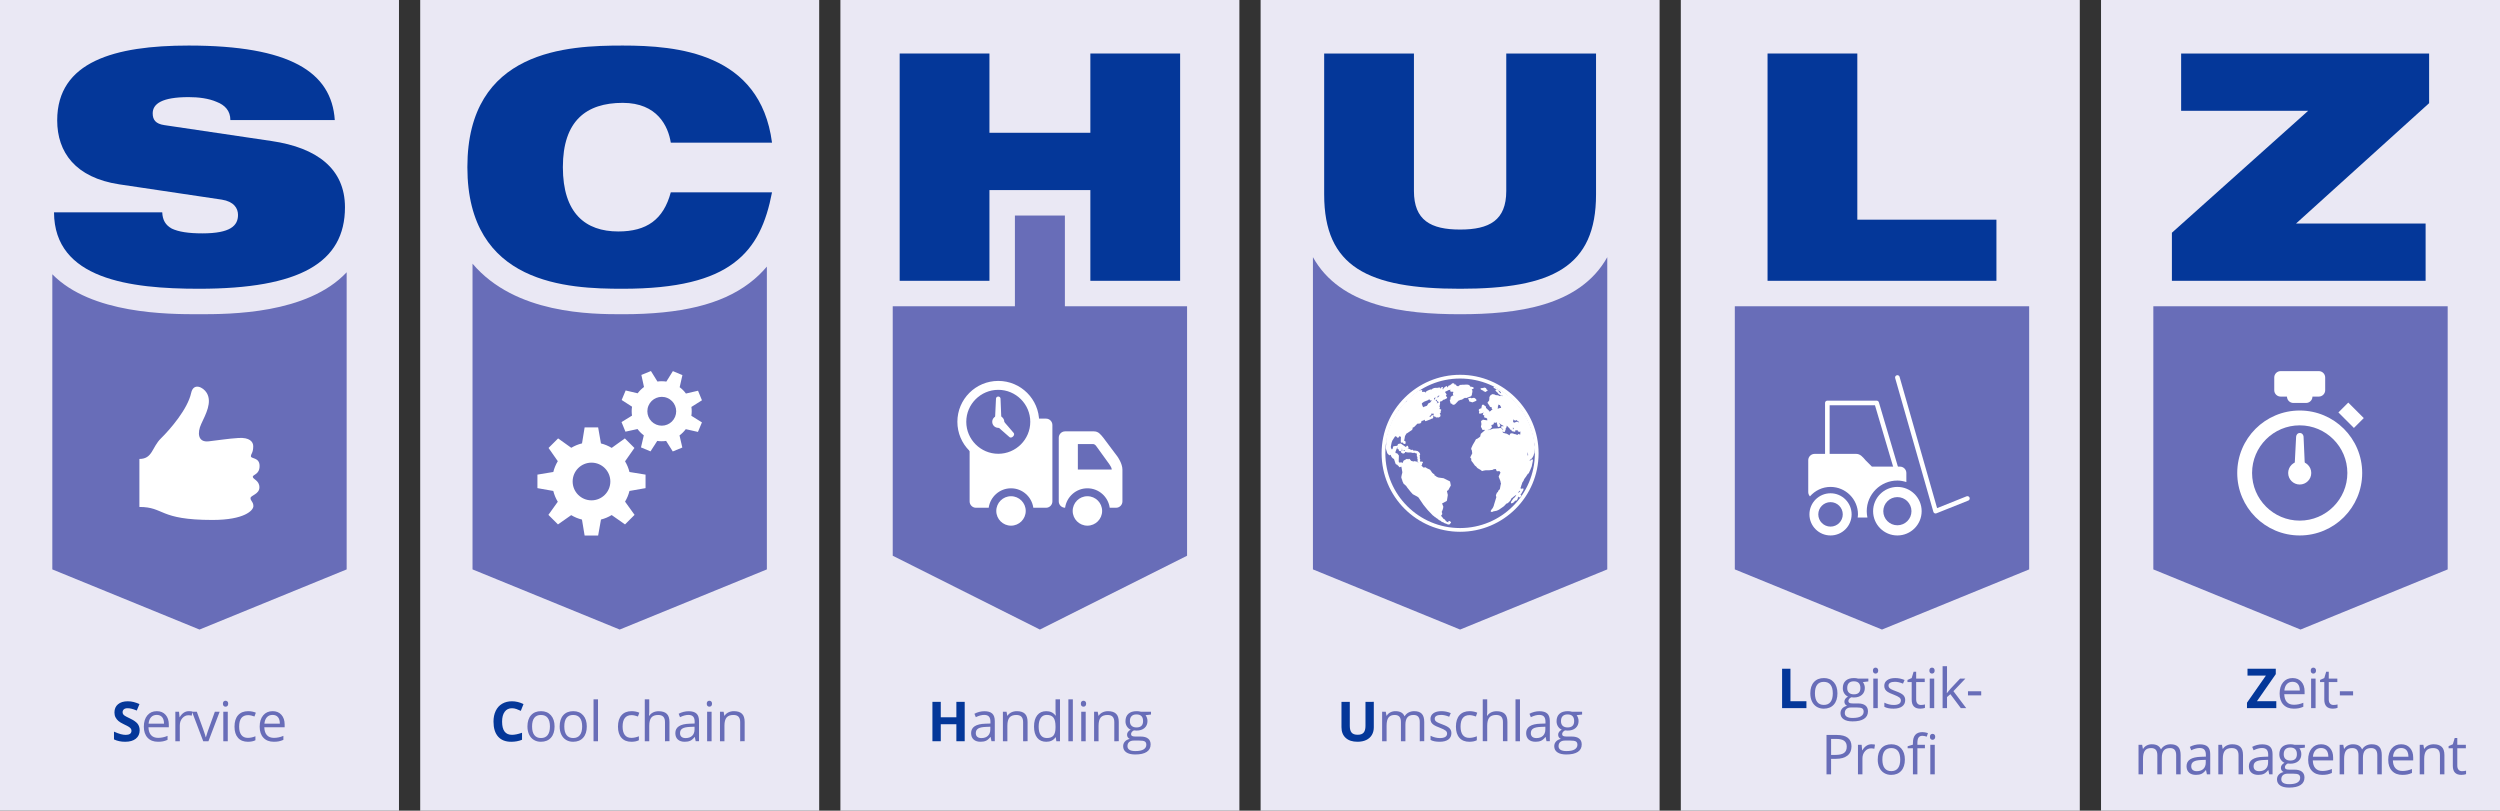 <?xml version="1.0" encoding="utf-8"?>
<!-- Generator: Adobe Illustrator 16.0.3, SVG Export Plug-In . SVG Version: 6.00 Build 0)  -->
<!DOCTYPE svg PUBLIC "-//W3C//DTD SVG 1.1//EN" "http://www.w3.org/Graphics/SVG/1.1/DTD/svg11.dtd">
<svg version="1.1" xmlns="http://www.w3.org/2000/svg" xmlns:xlink="http://www.w3.org/1999/xlink" x="0px" y="0px"
	 width="1634.896px" height="530.162px" viewBox="0 0 1634.896 530.162" enable-background="new 0 0 1634.896 530.162"
	 xml:space="preserve">
<rect x="0" y="0" width="1634.896" height="530.162" fill="#333333" stroke="none"/>
<g id="Ebene_1">
	<g>
		<rect fill="#EAE8F4" width="260.917" height="530.162"/>
		<rect x="274.796" fill="#EAE8F4" width="260.917" height="530.162"/>
		<rect x="549.592" fill="#EAE8F4" width="260.917" height="530.162"/>
		<rect x="824.388" fill="#EAE8F4" width="260.917" height="530.162"/>
		<path fill="#686DB8" d="M1021.927,468.315c0.737-0.74,1.795-1.111,3.169-1.111c2.89,0,4.334,1.453,4.334,4.354
			c0,2.772-1.426,4.158-4.282,4.158c-1.361,0-2.421-0.348-3.188-1.041c-0.765-0.691-1.144-1.713-1.144-3.063
			C1020.815,470.153,1021.184,469.055,1021.927,468.315 M1020.338,485.246c0.74-0.632,1.773-0.951,3.104-0.951h3.505
			c1.783,0,3,0.203,3.648,0.607c0.645,0.406,0.968,1.133,0.968,2.177c0,1.257-0.592,2.255-1.771,2.986
			c-1.182,0.735-2.998,1.104-5.456,1.104c-1.643,0-2.906-0.273-3.784-0.811c-0.884-0.542-1.323-1.334-1.323-2.38
			C1019.229,486.791,1019.599,485.882,1020.338,485.246 M1027.952,465.425c-0.811-0.235-1.721-0.353-2.732-0.353
			c-2.325,0-4.125,0.572-5.394,1.719s-1.9,2.775-1.9,4.888c0,1.269,0.314,2.398,0.94,3.383c0.632,0.989,1.445,1.686,2.442,2.101
			c-0.811,0.49-1.404,1-1.778,1.531c-0.377,0.526-0.566,1.145-0.566,1.849c0,0.624,0.168,1.169,0.502,1.641
			c0.336,0.469,0.75,0.815,1.244,1.038c-1.363,0.306-2.421,0.889-3.172,1.745c-0.754,0.854-1.128,1.87-1.128,3.047
			c0,1.713,0.684,3.044,2.053,3.982c1.366,0.94,3.314,1.409,5.841,1.409c3.291,0,5.79-0.562,7.506-1.684
			c1.716-1.119,2.572-2.748,2.572-4.89c0-1.678-0.563-2.957-1.683-3.839c-1.122-0.883-2.729-1.319-4.819-1.319h-3.416
			c-1.06,0-1.806-0.13-2.239-0.383c-0.437-0.252-0.65-0.642-0.65-1.171c0-1,0.621-1.827,1.868-2.482
			c0.504,0.092,1.043,0.141,1.621,0.141c2.252,0,4.027-0.563,5.32-1.694c1.291-1.128,1.936-2.638,1.936-4.526
			c0-0.832-0.13-1.583-0.388-2.244c-0.257-0.665-0.553-1.204-0.878-1.613l3.572-0.426v-1.849H1027.952z M1002.061,481.846
			c-0.643-0.553-0.96-1.357-0.96-2.415c0-1.347,0.513-2.345,1.54-2.987c1.027-0.637,2.702-0.997,5.028-1.081l2.928-0.122v1.743
			c0,1.797-0.521,3.195-1.562,4.193c-1.038,1-2.47,1.496-4.288,1.496C1003.595,482.673,1002.697,482.4,1002.061,481.846
			 M1013.521,484.736v-13.179c0-2.256-0.555-3.896-1.664-4.915c-1.111-1.021-2.818-1.534-5.12-1.534
			c-1.142,0-2.274,0.149-3.407,0.439c-1.136,0.296-2.177,0.699-3.128,1.217l0.899,2.239c2.03-0.989,3.852-1.482,5.459-1.482
			c1.435,0,2.476,0.36,3.129,1.087c0.65,0.721,0.976,1.838,0.976,3.355v1.198l-3.274,0.105c-6.237,0.185-9.357,2.231-9.357,6.132
			c0,1.821,0.545,3.223,1.629,4.21c1.087,0.986,2.586,1.479,4.503,1.479c1.431,0,2.629-0.214,3.586-0.643
			c0.957-0.428,1.919-1.247,2.882-2.458h0.138l0.583,2.748H1013.521z M993.996,457.321h-2.925v27.415h2.925V457.321z
			 M985.785,484.736v-12.599c0-2.442-0.591-4.224-1.77-5.346c-1.18-1.122-2.952-1.684-5.313-1.684c-1.363,0-2.574,0.269-3.64,0.803
			c-1.063,0.534-1.882,1.266-2.456,2.193h-0.177c0.093-0.656,0.142-1.486,0.142-2.483v-8.3h-2.922v27.415h2.922v-10.095
			c0-2.515,0.466-4.323,1.401-5.426c0.933-1.106,2.418-1.659,4.448-1.659c1.528,0,2.648,0.39,3.366,1.165
			c0.716,0.772,1.073,1.946,1.073,3.524v12.49H985.785z M965.786,484.083v-2.588c-1.688,0.693-3.342,1.04-4.952,1.04
			c-1.879,0-3.296-0.634-4.253-1.902s-1.437-3.09-1.437-5.465c0-5.004,1.962-7.506,5.885-7.506c0.588,0,1.263,0.087,2.027,0.258
			c0.762,0.171,1.467,0.385,2.114,0.643l0.9-2.483c-0.531-0.271-1.258-0.507-2.186-0.705c-0.93-0.2-1.856-0.301-2.783-0.301
			c-2.879,0-5.097,0.881-6.655,2.644c-1.553,1.762-2.333,4.258-2.333,7.489c0,3.146,0.767,5.581,2.301,7.303
			c1.531,1.721,3.697,2.58,6.492,2.58C962.87,485.088,964.496,484.752,965.786,484.083 M947.947,476.279
			c-0.805-0.846-2.353-1.686-4.644-2.521c-1.67-0.621-2.794-1.096-3.38-1.426c-0.591-0.328-1.014-0.676-1.282-1.039
			c-0.263-0.362-0.393-0.805-0.393-1.322c0-0.762,0.35-1.36,1.054-1.797c0.705-0.434,1.751-0.653,3.137-0.653
			c1.575,0,3.331,0.401,5.27,1.2l1.041-2.38c-1.984-0.846-4.021-1.269-6.1-1.269c-2.23,0-3.984,0.456-5.267,1.366
			c-1.279,0.911-1.919,2.149-1.919,3.725c0,0.884,0.185,1.64,0.556,2.274c0.369,0.634,0.933,1.201,1.688,1.699
			c0.759,0.502,2.036,1.085,3.836,1.754c1.89,0.729,3.16,1.358,3.813,1.895c0.65,0.534,0.977,1.177,0.977,1.931
			c0,0.997-0.412,1.74-1.233,2.228c-0.824,0.488-1.998,0.729-3.524,0.729c-0.986,0-2.014-0.133-3.073-0.404
			c-1.065-0.271-2.061-0.64-2.987-1.111v2.717c1.434,0.811,3.429,1.214,5.99,1.214c2.421,0,4.299-0.488,5.639-1.464
			c1.342-0.973,2.008-2.358,2.008-4.158C949.153,478.187,948.753,477.125,947.947,476.279 M931.394,484.736v-12.599
			c0-2.464-0.545-4.262-1.629-5.381c-1.09-1.122-2.725-1.684-4.909-1.684c-1.398,0-2.641,0.296-3.735,0.881
			c-1.09,0.589-1.925,1.389-2.499,2.396h-0.144c-0.928-2.185-2.9-3.277-5.921-3.277c-1.244,0-2.366,0.264-3.372,0.795
			c-1.005,0.525-1.78,1.263-2.333,2.2h-0.142l-0.477-2.643h-2.38v19.311h2.925v-10.132c0-2.5,0.425-4.302,1.279-5.397
			c0.849-1.101,2.192-1.65,4.025-1.65c1.398,0,2.426,0.388,3.084,1.154c0.656,0.771,0.984,1.925,0.984,3.462v12.563h2.925v-10.782
			c0-2.175,0.437-3.782,1.307-4.828c0.867-1.047,2.212-1.569,4.03-1.569c1.389,0,2.41,0.388,3.068,1.154
			c0.659,0.771,0.984,1.925,0.984,3.462v12.563H931.394z"/>
		<path fill="#043799" d="M892.965,458.977v15.732c0,1.998-0.404,3.464-1.207,4.396c-0.808,0.936-2.098,1.401-3.884,1.401
			c-1.846,0-3.169-0.464-3.966-1.394c-0.8-0.927-1.198-2.382-1.198-4.369v-15.768h-5.443v16.597c0,2.949,0.914,5.272,2.746,6.97
			c1.835,1.696,4.405,2.545,7.72,2.545c2.196,0,4.099-0.382,5.706-1.144c1.61-0.765,2.841-1.862,3.692-3.296
			c0.851-1.435,1.276-3.102,1.276-5.004v-16.668H892.965z"/>
		<path fill="#686DB8" d="M740.013,468.315c0.737-0.74,1.796-1.111,3.169-1.111c2.89,0,4.337,1.453,4.337,4.354
			c0,2.772-1.427,4.158-4.284,4.158c-1.362,0-2.426-0.348-3.189-1.041c-0.763-0.691-1.144-1.713-1.144-3.063
			C738.901,470.153,739.271,469.055,740.013,468.315 M738.424,485.246c0.741-0.632,1.774-0.951,3.101-0.951h3.508
			c1.785,0,3,0.203,3.648,0.607c0.644,0.406,0.968,1.133,0.968,2.177c0,1.257-0.591,2.255-1.771,2.986
			c-1.18,0.735-2.998,1.104-5.455,1.104c-1.643,0-2.906-0.273-3.788-0.811c-0.879-0.542-1.321-1.334-1.321-2.38
			C737.314,486.791,737.686,485.882,738.424,485.246 M746.036,465.425c-0.811-0.235-1.722-0.353-2.729-0.353
			c-2.327,0-4.125,0.572-5.394,1.719c-1.269,1.146-1.902,2.775-1.902,4.888c0,1.269,0.314,2.398,0.942,3.383
			c0.63,0.989,1.444,1.686,2.44,2.101c-0.811,0.49-1.401,1-1.78,1.531c-0.374,0.526-0.564,1.145-0.564,1.849
			c0,0.624,0.167,1.169,0.503,1.641c0.336,0.469,0.75,0.815,1.244,1.038c-1.363,0.306-2.42,0.889-3.173,1.745
			c-0.752,0.854-1.127,1.87-1.127,3.047c0,1.713,0.683,3.044,2.052,3.982c1.367,0.94,3.316,1.409,5.843,1.409
			c3.287,0,5.79-0.562,7.506-1.684c1.711-1.119,2.569-2.748,2.569-4.89c0-1.678-0.561-2.957-1.682-3.839
			c-1.121-0.883-2.729-1.319-4.818-1.319h-3.417c-1.059,0-1.805-0.13-2.24-0.383c-0.434-0.252-0.649-0.642-0.649-1.171
			c0-1,0.621-1.827,1.865-2.482c0.505,0.092,1.046,0.141,1.621,0.141c2.256,0,4.031-0.563,5.321-1.694
			c1.293-1.128,1.939-2.638,1.939-4.526c0-0.832-0.13-1.583-0.388-2.244c-0.259-0.665-0.553-1.204-0.879-1.613l3.574-0.426v-1.849
			H746.036z M731.625,484.736v-12.599c0-2.464-0.589-4.262-1.763-5.381c-1.174-1.122-2.925-1.684-5.252-1.684
			c-1.327,0-2.53,0.261-3.61,0.783c-1.08,0.523-1.921,1.261-2.521,2.212h-0.138l-0.477-2.643h-2.379v19.311h2.925v-10.132
			c0-2.511,0.469-4.315,1.41-5.408c0.939-1.092,2.421-1.64,4.441-1.64c1.527,0,2.648,0.39,3.364,1.165
			c0.717,0.772,1.075,1.946,1.075,3.524v12.49H731.625z M707.325,461.666c0.331,0.32,0.741,0.482,1.233,0.482
			c0.472,0,0.877-0.162,1.216-0.482c0.342-0.325,0.514-0.813,0.514-1.472s-0.172-1.146-0.514-1.464
			c-0.339-0.317-0.744-0.477-1.216-0.477c-0.492,0-0.902,0.157-1.233,0.469c-0.327,0.312-0.494,0.802-0.494,1.472
			C706.832,460.852,706.999,461.34,707.325,461.666 M710.004,465.425h-2.926v19.311h2.926V465.425z M701.599,457.321h-2.925v27.415
			h2.925V457.321z M680.595,480.754c-0.904-1.255-1.357-3.117-1.357-5.587c0-2.432,0.456-4.313,1.365-5.646
			c0.911-1.331,2.224-2,3.938-2c1.996,0,3.451,0.585,4.361,1.754c0.911,1.168,1.366,3.122,1.366,5.86v0.615
			c0,2.42-0.45,4.172-1.347,5.259c-0.898,1.087-2.348,1.632-4.344,1.632C682.827,482.641,681.5,482.009,680.595,480.754
			 M690.815,484.736h2.379v-27.415h-2.925v7.857l0.072,1.358l0.122,1.391h-0.23c-1.396-1.902-3.406-2.854-6.023-2.854
			c-2.516,0-4.478,0.881-5.888,2.644c-1.407,1.762-2.113,4.233-2.113,7.419c0,3.182,0.699,5.638,2.104,7.364
			c1.404,1.727,3.37,2.589,5.896,2.589c2.689,0,4.707-0.979,6.06-2.941h0.157L690.815,484.736z M671.997,484.736v-12.599
			c0-2.464-0.587-4.262-1.761-5.381c-1.176-1.122-2.926-1.684-5.252-1.684c-1.327,0-2.532,0.261-3.61,0.783
			c-1.083,0.523-1.921,1.261-2.521,2.212h-0.141l-0.474-2.643h-2.38v19.311h2.926v-10.132c0-2.511,0.469-4.315,1.407-5.408
			c0.942-1.092,2.421-1.64,4.441-1.64c1.528,0,2.648,0.39,3.364,1.165c0.717,0.772,1.077,1.946,1.077,3.524v12.49H671.997z
			 M639.092,481.846c-0.641-0.553-0.959-1.357-0.959-2.415c0-1.347,0.514-2.345,1.541-2.987c1.028-0.637,2.705-0.997,5.032-1.081
			l2.922-0.122v1.743c0,1.797-0.519,3.195-1.557,4.193c-1.041,1-2.471,1.496-4.291,1.496
			C640.628,482.673,639.732,482.4,639.092,481.846 M650.554,484.736v-13.179c0-2.256-0.556-3.896-1.666-4.915
			c-1.11-1.021-2.818-1.534-5.119-1.534c-1.137,0-2.275,0.149-3.409,0.439c-1.134,0.296-2.175,0.699-3.128,1.217l0.9,2.239
			c2.031-0.989,3.853-1.482,5.462-1.482c1.433,0,2.476,0.36,3.125,1.087c0.653,0.721,0.98,1.838,0.98,3.355v1.198l-3.277,0.105
			c-6.237,0.185-9.357,2.231-9.357,6.132c0,1.821,0.543,3.223,1.632,4.21c1.086,0.986,2.587,1.479,4.5,1.479
			c1.435,0,2.628-0.214,3.586-0.643c0.957-0.428,1.918-1.247,2.881-2.458h0.141l0.58,2.748H650.554z"/>
		<polygon fill="#043799" points="630.872,458.977 625.429,458.977 625.429,469.071 615.226,469.071 615.226,458.977 
			609.766,458.977 609.766,484.736 615.226,484.736 615.226,473.62 625.429,473.62 625.429,484.736 630.872,484.736 		"/>
		<path fill="#686DB8" d="M486.977,484.736v-12.599c0-2.464-0.59-4.262-1.764-5.381c-1.173-1.122-2.925-1.684-5.251-1.684
			c-1.327,0-2.531,0.261-3.611,0.783c-1.08,0.526-1.92,1.261-2.518,2.212h-0.141l-0.477-2.643h-2.378v19.311h2.925v-10.13
			c0-2.515,0.469-4.317,1.409-5.41c0.939-1.092,2.421-1.637,4.441-1.637c1.528,0,2.648,0.385,3.364,1.162
			c0.717,0.772,1.075,1.949,1.075,3.521v12.493H486.977z M462.677,461.666c0.331,0.323,0.741,0.482,1.236,0.482
			c0.469,0,0.875-0.159,1.216-0.482c0.339-0.325,0.511-0.813,0.511-1.472s-0.172-1.146-0.511-1.464
			c-0.341-0.317-0.747-0.477-1.216-0.477c-0.495,0-0.905,0.157-1.236,0.466c-0.327,0.314-0.494,0.803-0.494,1.475
			C462.184,460.852,462.351,461.34,462.677,461.666 M465.356,465.425h-2.926v19.311h2.926V465.425z M445.665,481.846
			c-0.638-0.553-0.959-1.355-0.959-2.415c0-1.347,0.512-2.345,1.542-2.984c1.027-0.64,2.704-1,5.029-1.084l2.926-0.125v1.746
			c0,1.797-0.522,3.195-1.56,4.193c-1.041,0.997-2.471,1.496-4.291,1.496C447.203,482.673,446.306,482.4,445.665,481.846
			 M457.126,484.736v-13.179c0-2.256-0.555-3.893-1.662-4.915c-1.111-1.021-2.817-1.531-5.119-1.531
			c-1.141,0-2.276,0.144-3.412,0.437c-1.132,0.296-2.175,0.699-3.125,1.217l0.897,2.236c2.032-0.983,3.852-1.479,5.462-1.479
			c1.433,0,2.476,0.363,3.128,1.087c0.652,0.721,0.978,1.84,0.978,3.355v1.195l-3.279,0.105c-6.236,0.19-9.353,2.234-9.353,6.132
			c0,1.821,0.543,3.226,1.629,4.213c1.086,0.986,2.587,1.479,4.502,1.479c1.432,0,2.628-0.217,3.586-0.643
			c0.954-0.428,1.915-1.249,2.877-2.458h0.142l0.583,2.748H457.126z M437.799,484.736v-12.599c0-2.442-0.591-4.224-1.77-5.346
			c-1.181-1.122-2.951-1.681-5.313-1.681c-1.363,0-2.577,0.266-3.639,0.797c-1.064,0.537-1.882,1.266-2.457,2.196h-0.178
			c0.095-0.656,0.143-1.486,0.143-2.483v-8.3h-2.926v27.415h2.926v-10.095c0-2.515,0.466-4.323,1.401-5.426
			c0.932-1.106,2.415-1.656,4.447-1.656c1.529,0,2.651,0.385,3.367,1.162c0.715,0.772,1.075,1.949,1.075,3.521v12.493H437.799z
			 M417.799,484.085v-2.591c-1.69,0.693-3.341,1.038-4.951,1.038c-1.88,0-3.298-0.632-4.256-1.9
			c-0.957-1.269-1.436-3.09-1.436-5.462c0-5.007,1.963-7.506,5.885-7.506c0.588,0,1.263,0.084,2.026,0.255
			c0.763,0.168,1.468,0.385,2.116,0.643l0.896-2.483c-0.527-0.271-1.254-0.504-2.185-0.705c-0.927-0.2-1.854-0.301-2.784-0.301
			c-2.875,0-5.093,0.881-6.65,2.644c-1.558,1.762-2.334,4.258-2.334,7.489c0,3.146,0.766,5.581,2.301,7.303
			c1.532,1.721,3.695,2.58,6.492,2.58C414.88,485.088,416.506,484.752,417.799,484.085 M391.07,457.321h-2.925v27.415h2.925V457.321
			z M370.49,469.443c0.975-1.258,2.418-1.884,4.333-1.884c1.938,0,3.403,0.634,4.397,1.91c0.993,1.274,1.488,3.14,1.488,5.596
			c0,2.478-0.495,4.358-1.488,5.644c-0.994,1.29-2.445,1.93-4.36,1.93s-3.364-0.643-4.352-1.938c-0.986-1.29-1.48-3.169-1.48-5.635
			C369.028,472.574,369.513,470.701,370.49,469.443 M381.352,467.77c-1.59-1.797-3.739-2.697-6.439-2.697
			c-2.796,0-4.979,0.879-6.554,2.635c-1.574,1.754-2.361,4.207-2.361,7.357c0,2.03,0.363,3.806,1.092,5.32
			c0.728,1.516,1.761,2.679,3.101,3.489c1.337,0.811,2.871,1.214,4.6,1.214c2.794,0,4.985-0.884,6.569-2.653
			c1.588-1.765,2.378-4.224,2.378-7.37C383.739,471.996,382.943,469.565,381.352,467.77 M349.417,469.443
			c0.975-1.258,2.418-1.884,4.333-1.884c1.937,0,3.403,0.634,4.397,1.91c0.991,1.274,1.487,3.14,1.487,5.596
			c0,2.478-0.496,4.358-1.487,5.644c-0.994,1.29-2.446,1.93-4.361,1.93s-3.367-0.643-4.352-1.938
			c-0.985-1.29-1.479-3.169-1.479-5.635C347.955,472.574,348.44,470.701,349.417,469.443 M360.279,467.77
			c-1.591-1.797-3.739-2.697-6.44-2.697c-2.795,0-4.979,0.879-6.553,2.635c-1.576,1.754-2.362,4.207-2.362,7.357
			c0,2.03,0.363,3.806,1.094,5.32c0.728,1.516,1.759,2.679,3.101,3.489c1.338,0.811,2.869,1.214,4.596,1.214
			c2.798,0,4.988-0.884,6.574-2.653c1.584-1.765,2.378-4.224,2.378-7.37C362.666,471.996,361.869,469.565,360.279,467.77"/>
		<path fill="#043799" d="M337.682,463.664c0.974,0.342,1.942,0.74,2.906,1.198l1.762-4.44c-2.525-1.209-5.038-1.816-7.541-1.816
			c-2.453,0-4.593,0.54-6.42,1.613c-1.827,1.076-3.228,2.621-4.203,4.633c-0.977,2.017-1.462,4.364-1.462,7.039
			c0,4.253,0.991,7.517,2.979,9.788c1.984,2.271,4.848,3.41,8.596,3.41c2.609,0,4.968-0.441,7.084-1.32v-4.583
			c-2.574,0.905-4.764,1.357-6.573,1.357c-4.312,0-6.465-2.873-6.465-8.617c0-2.757,0.564-4.911,1.69-6.454
			c1.128-1.548,2.72-2.317,4.775-2.317C335.749,463.154,336.708,463.322,337.682,463.664"/>
		<path fill="#686DB8" d="M181.777,468.993c0.823,0.984,1.233,2.394,1.233,4.239h-10.096c0.164-1.786,0.708-3.185,1.629-4.196
			c0.922-1.008,2.161-1.515,3.708-1.515C179.779,467.521,180.956,468.014,181.777,468.993 M182.386,484.798
			c0.921-0.195,1.898-0.515,2.934-0.962v-2.605c-2.032,0.867-4.089,1.302-6.168,1.302c-1.974,0-3.503-0.586-4.591-1.76
			c-1.085-1.176-1.657-2.897-1.716-5.164h13.301v-1.851c0-2.605-0.705-4.706-2.116-6.297c-1.407-1.592-3.322-2.389-5.742-2.389
			c-2.585,0-4.644,0.916-6.176,2.749c-1.532,1.832-2.297,4.305-2.297,7.416c0,3.091,0.824,5.506,2.475,7.243
			c1.649,1.74,3.903,2.607,6.756,2.607C180.351,485.088,181.464,484.991,182.386,484.798 M167.03,484.085v-2.591
			c-1.693,0.693-3.341,1.038-4.951,1.038c-1.88,0-3.297-0.632-4.256-1.9c-0.957-1.269-1.435-3.09-1.435-5.462
			c0-5.007,1.96-7.506,5.885-7.506c0.585,0,1.263,0.084,2.026,0.255c0.763,0.168,1.469,0.385,2.113,0.643l0.898-2.483
			c-0.527-0.271-1.256-0.504-2.185-0.705c-0.927-0.2-1.857-0.301-2.784-0.301c-2.877,0-5.094,0.881-6.651,2.644
			c-1.557,1.762-2.334,4.258-2.334,7.489c0,3.146,0.766,5.581,2.299,7.303c1.532,1.721,3.697,2.58,6.492,2.58
			C164.11,485.088,165.737,484.752,167.03,484.085 M146.273,461.666c0.328,0.323,0.739,0.482,1.233,0.482
			c0.469,0,0.874-0.159,1.215-0.482c0.342-0.325,0.511-0.813,0.511-1.475c0-0.655-0.169-1.144-0.511-1.461
			c-0.341-0.317-0.747-0.477-1.215-0.477c-0.495,0-0.906,0.157-1.233,0.466c-0.33,0.314-0.494,0.803-0.494,1.472
			C145.779,460.852,145.943,461.34,146.273,461.666 M148.952,465.425h-2.926v19.311h2.926V465.425z M136.316,484.736l7.331-19.311
			h-3.136c-2.396,6.579-3.938,10.846-4.625,12.8c-0.688,1.957-1.096,3.245-1.227,3.868h-0.14c-0.167-0.8-0.715-2.537-1.656-5.216
			l-4.158-11.452h-3.138l7.331,19.311H136.316z M120.144,466.095c-1.011,0.68-1.875,1.65-2.59,2.905h-0.142l-0.335-3.575h-2.412
			v19.311h2.922v-10.36c0-1.892,0.556-3.469,1.666-4.737c1.11-1.269,2.445-1.906,4.009-1.906c0.61,0,1.314,0.09,2.114,0.269
			l0.405-2.716c-0.681-0.142-1.452-0.212-2.31-0.212C122.263,465.073,121.153,465.415,120.144,466.095 M106.029,468.993
			c0.822,0.984,1.232,2.394,1.232,4.239H97.165c0.164-1.786,0.709-3.185,1.629-4.196c0.921-1.008,2.16-1.515,3.709-1.515
			C104.033,467.521,105.206,468.014,106.029,468.993 M106.636,484.798c0.921-0.195,1.899-0.515,2.934-0.962v-2.605
			c-2.031,0.867-4.089,1.302-6.168,1.302c-1.973,0-3.502-0.586-4.588-1.76c-1.088-1.176-1.66-2.897-1.718-5.164h13.301v-1.851
			c0-2.605-0.705-4.706-2.112-6.297c-1.411-1.592-3.326-2.389-5.747-2.389c-2.583,0-4.641,0.916-6.176,2.749
			c-1.532,1.832-2.297,4.305-2.297,7.416c0,3.091,0.824,5.506,2.475,7.243c1.649,1.74,3.903,2.607,6.756,2.607
			C104.602,485.088,105.714,484.991,106.636,484.798"/>
		<path fill="#043799" d="M89.994,473.327c-0.895-1.157-2.542-2.312-4.952-3.461c-1.82-0.867-2.973-1.47-3.462-1.806
			c-0.488-0.336-0.843-0.681-1.065-1.038c-0.223-0.357-0.336-0.78-0.336-1.261c0-0.777,0.278-1.403,0.83-1.887
			c0.553-0.482,1.344-0.724,2.38-0.724c0.869,0,1.751,0.111,2.65,0.336c0.9,0.223,2.036,0.618,3.408,1.18l1.764-4.245
			c-1.327-0.574-2.598-1.021-3.814-1.339s-2.493-0.475-3.833-0.475c-2.727,0-4.86,0.65-6.404,1.955
			c-1.546,1.304-2.318,3.095-2.318,5.372c0,1.212,0.236,2.269,0.705,3.174c0.469,0.905,1.099,1.694,1.885,2.378
			c0.787,0.68,1.968,1.391,3.542,2.133c1.679,0.8,2.792,1.38,3.339,1.743c0.546,0.363,0.959,0.742,1.24,1.139
			c0.283,0.39,0.424,0.84,0.424,1.344c0,0.905-0.321,1.586-0.959,2.047c-0.641,0.458-1.56,0.686-2.76,0.686
			c-0.996,0-2.098-0.157-3.303-0.474c-1.205-0.32-2.676-0.865-4.413-1.641v5.074c2.114,1.036,4.546,1.551,7.294,1.551
			c2.983,0,5.313-0.669,6.987-2.009c1.674-1.339,2.509-3.171,2.509-5.497C91.332,475.905,90.887,474.485,89.994,473.327"/>
		<rect x="1099.184" fill="#EAE8F4" width="260.917" height="530.162"/>
		<polygon fill="#686DB8" points="1134.498,200.288 1134.498,372.363 1230.742,411.703 1326.984,372.363 1326.984,200.288 		"/>
		<rect x="1373.979" fill="#EAE8F4" width="260.917" height="530.162"/>
		<path fill="#686DB8" d="M1262.582,483.313c0.327,0.322,0.742,0.488,1.233,0.488c0.472,0,0.875-0.166,1.214-0.488
			c0.342-0.32,0.513-0.813,0.513-1.469c0-0.659-0.171-1.146-0.513-1.464c-0.339-0.317-0.742-0.475-1.214-0.475
			c-0.491,0-0.906,0.154-1.233,0.466c-0.328,0.313-0.493,0.803-0.493,1.473C1262.089,482.5,1262.254,482.993,1262.582,483.313
			 M1265.26,487.076h-2.925v19.311h2.925V487.076z M1258.813,487.076h-4.917v-1.25c0-1.621,0.263-2.8,0.792-3.532
			c0.528-0.737,1.345-1.103,2.45-1.103c0.797,0,1.759,0.184,2.89,0.547l0.759-2.342c-1.377-0.412-2.575-0.62-3.594-0.62
			c-4.147,0-6.222,2.374-6.222,7.12v1.073l-3.453,1.058v1.323h3.453v17.036h2.925V489.35h4.917V487.076z M1232.453,491.095
			c0.973-1.258,2.42-1.89,4.334-1.89c1.938,0,3.404,0.641,4.396,1.914c0.992,1.274,1.488,3.139,1.488,5.592
			c0,2.48-0.496,4.361-1.488,5.649c-0.992,1.285-2.447,1.93-4.364,1.93c-1.911,0-3.363-0.647-4.348-1.938
			c-0.989-1.293-1.482-3.172-1.482-5.642C1230.989,494.223,1231.477,492.35,1232.453,491.095 M1243.317,489.417
			c-1.594-1.795-3.741-2.694-6.44-2.694c-2.798,0-4.982,0.881-6.558,2.635c-1.572,1.757-2.358,4.207-2.358,7.354
			c0,2.036,0.363,3.809,1.09,5.321c0.731,1.516,1.762,2.679,3.101,3.489c1.342,0.81,2.874,1.217,4.601,1.217
			c2.795,0,4.985-0.884,6.573-2.651c1.583-1.768,2.377-4.223,2.377-7.376C1245.702,493.649,1244.905,491.217,1243.317,489.417
			 M1220.504,487.745c-1.008,0.684-1.873,1.651-2.589,2.909h-0.141l-0.333-3.578h-2.415v19.311h2.924v-10.36
			c0-1.89,0.557-3.473,1.668-4.741c1.108-1.269,2.444-1.899,4.006-1.899c0.613,0,1.317,0.089,2.117,0.263l0.404-2.714
			c-0.684-0.138-1.453-0.211-2.31-0.211C1222.627,486.723,1221.516,487.065,1220.504,487.745 M1197.458,483.218h3.348
			c2.361,0,4.099,0.415,5.216,1.249c1.116,0.835,1.675,2.104,1.675,3.807c0,1.892-0.594,3.266-1.781,4.122
			c-1.185,0.857-3.106,1.288-5.76,1.288h-2.697V483.218z M1201.142,480.626h-6.679v25.76h2.995v-10.133h3.03
			c3.313,0,5.86-0.699,7.639-2.104c1.781-1.403,2.671-3.407,2.671-6.018C1210.798,483.128,1207.577,480.626,1201.142,480.626"/>
		<path fill="#686DB8" d="M1295.63,452.076h-8.652v2.678h8.652V452.076z M1273.129,453.203c0.095-1.353,0.141-2.353,0.141-2.995
			V435.67h-2.89v27.416h2.89v-7.225l2.201-1.902l6.82,9.127h3.54l-8.37-11.084l7.825-8.227h-3.473l-6.236,6.605
			c-1.033,1.163-1.803,2.104-2.308,2.821H1273.129z M1262.222,440.016c0.33,0.319,0.739,0.482,1.232,0.482
			c0.47,0,0.876-0.163,1.218-0.482c0.339-0.326,0.51-0.813,0.51-1.473c0-0.658-0.171-1.146-0.51-1.464
			c-0.342-0.319-0.748-0.477-1.218-0.477c-0.493,0-0.902,0.154-1.232,0.466c-0.328,0.314-0.494,0.803-0.494,1.475
			C1261.728,439.203,1261.894,439.69,1262.222,440.016 M1264.899,443.776h-2.925v19.311h2.925V443.776z M1253.921,460.09
			c-0.553-0.623-0.826-1.515-0.826-2.678v-11.363h5.603v-2.273h-5.603v-4.479h-1.691l-1.236,4.126l-2.762,1.217v1.409h2.762v11.485
			c0,3.936,1.87,5.903,5.605,5.903c0.493,0,1.047-0.048,1.664-0.148c0.618-0.101,1.085-0.228,1.399-0.38v-2.239
			c-0.279,0.085-0.662,0.163-1.142,0.239c-0.485,0.075-0.984,0.113-1.499,0.113C1255.23,461.023,1254.474,460.714,1253.921,460.09
			 M1244.713,454.628c-0.805-0.846-2.35-1.686-4.641-2.521c-1.667-0.621-2.795-1.095-3.383-1.426
			c-0.588-0.328-1.014-0.675-1.276-1.038c-0.264-0.366-0.398-0.806-0.398-1.325c0-0.762,0.352-1.358,1.06-1.795
			c0.705-0.437,1.748-0.653,3.136-0.653c1.572,0,3.329,0.401,5.268,1.201l1.038-2.38c-1.984-0.846-4.015-1.269-6.094-1.269
			c-2.233,0-3.99,0.455-5.27,1.366c-1.279,0.91-1.922,2.149-1.922,3.724c0,0.884,0.187,1.641,0.556,2.274
			c0.369,0.635,0.933,1.201,1.691,1.7c0.756,0.501,2.036,1.084,3.833,1.753c1.89,0.729,3.16,1.358,3.813,1.896
			c0.653,0.534,0.979,1.176,0.979,1.93c0,0.995-0.412,1.74-1.232,2.229c-0.822,0.485-1.998,0.729-3.524,0.729
			c-0.986,0-2.011-0.133-3.074-0.403c-1.065-0.271-2.06-0.64-2.987-1.111v2.716c1.432,0.811,3.43,1.214,5.991,1.214
			c2.421,0,4.299-0.487,5.638-1.463c1.34-0.974,2.009-2.361,2.009-4.158C1245.922,456.538,1245.519,455.474,1244.713,454.628
			 M1225.305,440.016c0.331,0.319,0.743,0.482,1.236,0.482c0.469,0,0.875-0.163,1.217-0.482c0.339-0.326,0.51-0.813,0.51-1.473
			c0-0.658-0.171-1.146-0.51-1.464c-0.342-0.319-0.748-0.477-1.217-0.477c-0.493,0-0.905,0.154-1.236,0.466
			c-0.325,0.314-0.493,0.803-0.493,1.475C1224.812,439.203,1224.979,439.69,1225.305,440.016 M1227.985,443.776h-2.928v19.311h2.928
			V443.776z M1209.111,446.665c0.743-0.739,1.8-1.111,3.174-1.111c2.89,0,4.335,1.453,4.335,4.354c0,2.773-1.429,4.158-4.283,4.158
			c-1.36,0-2.426-0.347-3.188-1.041c-0.765-0.691-1.145-1.716-1.145-3.063C1208.005,448.502,1208.374,447.402,1209.111,446.665
			 M1207.528,463.596c0.74-0.635,1.772-0.952,3.101-0.952h3.508c1.784,0,3.001,0.203,3.644,0.607
			c0.647,0.406,0.973,1.13,0.973,2.177c0,1.258-0.591,2.252-1.77,2.987c-1.185,0.731-2.998,1.103-5.457,1.103
			c-1.643,0-2.906-0.273-3.787-0.811c-0.881-0.542-1.322-1.336-1.322-2.38C1206.417,465.141,1206.788,464.23,1207.528,463.596
			 M1215.14,443.776c-0.811-0.236-1.721-0.353-2.732-0.353c-2.323,0-4.123,0.571-5.392,1.718c-1.269,1.145-1.899,2.773-1.899,4.888
			c0,1.269,0.314,2.396,0.94,3.383c0.626,0.987,1.444,1.687,2.439,2.099c-0.811,0.493-1.401,1.003-1.778,1.534
			c-0.374,0.525-0.563,1.144-0.563,1.849c0,0.62,0.165,1.168,0.501,1.637c0.336,0.472,0.751,0.818,1.241,1.041
			c-1.36,0.307-2.417,0.887-3.168,1.743c-0.754,0.856-1.128,1.873-1.128,3.047c0,1.716,0.683,3.044,2.052,3.984
			c1.366,0.94,3.315,1.409,5.839,1.409c3.291,0,5.793-0.561,7.506-1.683c1.716-1.122,2.572-2.752,2.572-4.891
			c0-1.678-0.561-2.957-1.681-3.841c-1.122-0.881-2.729-1.32-4.819-1.32h-3.418c-1.058,0-1.803-0.127-2.239-0.379
			c-0.434-0.252-0.65-0.643-0.65-1.171c0-1.001,0.623-1.827,1.867-2.483c0.505,0.092,1.047,0.139,1.621,0.139
			c2.256,0,4.028-0.564,5.321-1.691c1.293-1.128,1.938-2.638,1.938-4.527c0-0.835-0.131-1.583-0.388-2.247
			c-0.258-0.664-0.554-1.201-0.881-1.61l3.575-0.426v-1.848H1215.14z M1188.358,447.792c0.973-1.258,2.418-1.884,4.332-1.884
			c1.938,0,3.404,0.635,4.399,1.911c0.989,1.273,1.485,3.139,1.485,5.592c0,2.48-0.496,4.361-1.485,5.646
			c-0.995,1.287-2.448,1.93-4.362,1.93c-1.916,0-3.366-0.645-4.353-1.938c-0.984-1.291-1.48-3.169-1.48-5.639
			C1186.895,450.923,1187.383,449.05,1188.358,447.792 M1199.22,446.118c-1.591-1.795-3.737-2.694-6.44-2.694
			c-2.794,0-4.979,0.878-6.552,2.635c-1.577,1.753-2.363,4.206-2.363,7.354c0,2.033,0.363,3.806,1.095,5.321
			c0.727,1.518,1.76,2.681,3.099,3.491s2.871,1.214,4.598,1.214c2.797,0,4.987-0.886,6.573-2.653c1.585-1.765,2.38-4.224,2.38-7.373
			C1201.608,450.346,1200.812,447.915,1199.22,446.118"/>
		<polygon fill="#043799" points="1181.327,463.086 1181.327,458.576 1170.88,458.576 1170.88,437.327 1165.415,437.327 
			1165.415,463.086 		"/>
		<path fill="#686DB8" d="M1607.795,503.391c-0.553-0.621-0.827-1.516-0.827-2.679V489.35h5.604v-2.274h-5.604v-4.473h-1.691
			l-1.235,4.12l-2.765,1.217v1.41h2.765v11.484c0,3.937,1.867,5.904,5.605,5.904c0.493,0,1.049-0.049,1.664-0.149
			s1.082-0.225,1.398-0.377v-2.241c-0.278,0.084-0.664,0.165-1.144,0.238c-0.482,0.078-0.981,0.114-1.499,0.114
			C1609.104,504.324,1608.348,504.014,1607.795,503.391 M1598.546,506.386v-12.6c0-2.464-0.588-4.261-1.762-5.38
			c-1.176-1.123-2.928-1.684-5.253-1.684c-1.325,0-2.532,0.26-3.61,0.783c-1.079,0.525-1.922,1.261-2.521,2.212h-0.141l-0.475-2.643
			h-2.38v19.311h2.925v-10.13c0-2.513,0.472-4.318,1.412-5.41c0.938-1.093,2.418-1.638,4.438-1.638c1.526,0,2.651,0.388,3.366,1.163
			c0.716,0.772,1.073,1.949,1.073,3.523v12.491H1598.546z M1573.773,490.643c0.821,0.983,1.23,2.396,1.23,4.239h-10.095
			c0.163-1.786,0.708-3.186,1.63-4.196c0.921-1.009,2.157-1.516,3.708-1.516C1571.773,489.17,1572.946,489.665,1573.773,490.643
			 M1574.381,506.449c0.922-0.195,1.897-0.516,2.93-0.963v-2.604c-2.03,0.867-4.085,1.304-6.164,1.304
			c-1.973,0-3.502-0.588-4.592-1.762c-1.084-1.174-1.658-2.896-1.718-5.164h13.304v-1.852c0-2.604-0.705-4.703-2.114-6.297
			c-1.41-1.591-3.326-2.388-5.744-2.388c-2.583,0-4.644,0.916-6.175,2.748c-1.531,1.833-2.302,4.305-2.302,7.42
			c0,3.09,0.827,5.502,2.478,7.242c1.651,1.738,3.901,2.605,6.758,2.605C1572.343,506.739,1573.456,506.641,1574.381,506.449
			 M1557.58,506.386v-12.6c0-2.464-0.545-4.261-1.629-5.38c-1.09-1.123-2.725-1.684-4.909-1.684c-1.398,0-2.643,0.295-3.735,0.881
			c-1.093,0.588-1.927,1.388-2.502,2.398h-0.141c-0.928-2.185-2.9-3.279-5.921-3.279c-1.244,0-2.371,0.263-3.371,0.794
			c-1.006,0.528-1.787,1.264-2.34,2.201h-0.139l-0.477-2.643h-2.38v19.311h2.928v-10.13c0-2.502,0.423-4.305,1.276-5.399
			c0.852-1.101,2.195-1.648,4.028-1.648c1.396,0,2.426,0.385,3.082,1.155c0.658,0.767,0.986,1.922,0.986,3.461v12.562h2.925v-10.783
			c0-2.174,0.434-3.781,1.301-4.827c0.873-1.047,2.215-1.567,4.037-1.567c1.385,0,2.409,0.385,3.068,1.155
			c0.655,0.767,0.983,1.922,0.983,3.461v12.562H1557.58z M1521.406,490.643c0.821,0.983,1.23,2.396,1.23,4.239h-10.095
			c0.166-1.786,0.708-3.186,1.63-4.196c0.921-1.009,2.16-1.516,3.708-1.516C1519.405,489.17,1520.585,489.665,1521.406,490.643
			 M1522.014,506.449c0.921-0.195,1.897-0.516,2.933-0.963v-2.604c-2.033,0.867-4.088,1.304-6.167,1.304
			c-1.973,0-3.502-0.588-4.592-1.762c-1.084-1.174-1.656-2.896-1.713-5.164h13.302v-1.852c0-2.604-0.705-4.703-2.117-6.297
			c-1.41-1.591-3.321-2.388-5.741-2.388c-2.586,0-4.644,0.916-6.178,2.748c-1.532,1.833-2.299,4.305-2.299,7.42
			c0,3.09,0.824,5.502,2.478,7.242c1.648,1.738,3.903,2.605,6.755,2.605C1519.978,506.739,1521.092,506.641,1522.014,506.449
			 M1494.571,489.965c0.739-0.74,1.797-1.109,3.171-1.109c2.89,0,4.334,1.45,4.334,4.351c0,2.773-1.428,4.158-4.28,4.158
			c-1.363,0-2.426-0.347-3.189-1.04c-0.762-0.691-1.147-1.714-1.147-3.063C1493.459,491.803,1493.828,490.708,1494.571,489.965
			 M1492.985,506.899c0.737-0.635,1.772-0.955,3.101-0.955h3.505c1.786,0,3.001,0.204,3.648,0.61
			c0.646,0.404,0.968,1.13,0.968,2.174c0,1.258-0.588,2.256-1.77,2.987c-1.18,0.737-2.998,1.104-5.451,1.104
			c-1.648,0-2.909-0.274-3.79-0.811c-0.881-0.542-1.322-1.334-1.322-2.38C1491.874,508.441,1492.245,507.533,1492.985,506.899
			 M1500.597,487.076c-0.811-0.236-1.722-0.353-2.732-0.353c-2.326,0-4.12,0.572-5.389,1.719s-1.906,2.775-1.906,4.887
			c0,1.269,0.314,2.399,0.943,3.386c0.629,0.987,1.442,1.684,2.44,2.099c-0.811,0.49-1.404,1-1.778,1.531
			c-0.377,0.528-0.564,1.144-0.564,1.849c0,0.623,0.168,1.168,0.505,1.64c0.33,0.469,0.745,0.816,1.238,1.038
			c-1.363,0.307-2.421,0.89-3.169,1.746c-0.753,0.856-1.13,1.87-1.13,3.05c0,1.71,0.686,3.041,2.055,3.979
			c1.369,0.94,3.315,1.41,5.839,1.41c3.291,0,5.79-0.562,7.506-1.681c1.716-1.122,2.575-2.752,2.575-4.894
			c0-1.678-0.562-2.957-1.684-3.838c-1.125-0.881-2.729-1.32-4.819-1.32h-3.418c-1.058,0-1.806-0.127-2.239-0.382
			c-0.434-0.252-0.65-0.643-0.65-1.171c0-0.998,0.62-1.824,1.867-2.483c0.504,0.095,1.046,0.142,1.621,0.142
			c2.253,0,4.028-0.564,5.321-1.694c1.29-1.125,1.938-2.635,1.938-4.527c0-0.832-0.127-1.58-0.388-2.244
			c-0.26-0.664-0.55-1.203-0.881-1.612l3.578-0.426v-1.849H1500.597z M1474.704,503.497c-0.643-0.553-0.959-1.355-0.959-2.415
			c0-1.348,0.512-2.345,1.539-2.984c1.03-0.64,2.705-1,5.034-1.085l2.922-0.121v1.742c0,1.798-0.521,3.196-1.559,4.193
			c-1.041,1.001-2.47,1.497-4.291,1.497C1476.238,504.324,1475.341,504.049,1474.704,503.497 M1486.165,506.386v-13.18
			c0-2.255-0.556-3.892-1.664-4.914c-1.111-1.021-2.819-1.531-5.121-1.531c-1.136,0-2.273,0.146-3.407,0.437
			c-1.136,0.295-2.177,0.699-3.128,1.217l0.9,2.239c2.03-0.987,3.852-1.483,5.462-1.483c1.431,0,2.475,0.363,3.125,1.087
			c0.653,0.722,0.979,1.841,0.979,3.356v1.198l-3.277,0.105c-6.237,0.187-9.356,2.23-9.356,6.132c0,1.821,0.545,3.223,1.631,4.209
			c1.088,0.987,2.589,1.48,4.5,1.48c1.437,0,2.63-0.215,3.586-0.643c0.96-0.429,1.92-1.247,2.882-2.459h0.141l0.58,2.749H1486.165z
			 M1466.835,506.386v-12.6c0-2.464-0.585-4.261-1.759-5.38c-1.177-1.123-2.928-1.684-5.253-1.684c-1.326,0-2.532,0.26-3.611,0.783
			c-1.081,0.526-1.922,1.261-2.521,2.212h-0.141l-0.475-2.643h-2.38v19.311h2.928v-10.13c0-2.513,0.469-4.318,1.406-5.41
			c0.94-1.093,2.421-1.638,4.44-1.638c1.526,0,2.648,0.388,3.363,1.163c0.722,0.772,1.079,1.949,1.079,3.523v12.491H1466.835z
			 M1433.931,503.497c-0.64-0.553-0.96-1.355-0.96-2.415c0-1.348,0.516-2.345,1.543-2.984s2.705-1,5.03-1.085l2.923-0.121v1.742
			c0,1.798-0.519,3.196-1.559,4.193c-1.038,1.001-2.47,1.497-4.288,1.497C1435.468,504.324,1434.57,504.049,1433.931,503.497
			 M1445.394,506.386v-13.18c0-2.255-0.556-3.892-1.667-4.914c-1.108-1.021-2.813-1.531-5.117-1.531
			c-1.139,0-2.277,0.146-3.41,0.437c-1.133,0.295-2.174,0.699-3.128,1.217l0.899,2.239c2.033-0.987,3.853-1.483,5.462-1.483
			c1.435,0,2.476,0.363,3.126,1.087c0.653,0.722,0.981,1.841,0.981,3.356v1.198l-3.277,0.105c-6.237,0.187-9.357,2.23-9.357,6.132
			c0,1.821,0.542,3.223,1.632,4.209c1.084,0.987,2.586,1.48,4.5,1.48c1.434,0,2.626-0.215,3.586-0.643
			c0.957-0.429,1.916-1.247,2.882-2.459h0.141l0.58,2.749H1445.394z M1426.045,506.386v-12.6c0-2.464-0.542-4.261-1.629-5.38
			c-1.087-1.123-2.722-1.684-4.906-1.684c-1.398,0-2.643,0.295-3.738,0.881c-1.089,0.588-1.924,1.388-2.499,2.398h-0.141
			c-0.927-2.185-2.9-3.279-5.923-3.279c-1.241,0-2.366,0.263-3.372,0.794c-1.003,0.528-1.781,1.264-2.334,2.201h-0.141l-0.475-2.643
			h-2.38v19.311h2.922v-10.13c0-2.502,0.429-4.305,1.282-5.399c0.849-1.101,2.19-1.648,4.022-1.648c1.399,0,2.427,0.385,3.085,1.155
			c0.658,0.767,0.986,1.922,0.986,3.461v12.562h2.925v-10.783c0-2.174,0.437-3.781,1.304-4.827c0.871-1.047,2.212-1.567,4.034-1.567
			c1.388,0,2.409,0.385,3.065,1.155c0.658,0.767,0.986,1.922,0.986,3.461v12.562H1426.045z"/>
		<path fill="#686DB8" d="M1538.825,452.073h-8.652v2.678h8.652V452.073z M1523.74,460.09c-0.553-0.623-0.827-1.515-0.827-2.678
			v-11.363h5.601v-2.274h-5.601v-4.478h-1.693l-1.231,4.126l-2.768,1.217v1.409h2.768v11.485c0,3.936,1.868,5.903,5.601,5.903
			c0.493,0,1.049-0.049,1.664-0.148c0.618-0.101,1.087-0.228,1.404-0.38v-2.239c-0.284,0.084-0.664,0.163-1.146,0.239
			c-0.482,0.075-0.981,0.113-1.496,0.113C1525.05,461.023,1524.293,460.714,1523.74,460.09 M1511.615,440.016
			c0.331,0.319,0.743,0.482,1.236,0.482c0.469,0,0.873-0.163,1.214-0.482c0.339-0.326,0.513-0.813,0.513-1.475
			c0-0.656-0.174-1.145-0.513-1.462c-0.341-0.319-0.745-0.477-1.214-0.477c-0.493,0-0.905,0.154-1.236,0.466
			c-0.328,0.314-0.49,0.803-0.49,1.473C1511.125,439.203,1511.287,439.69,1511.615,440.016 M1514.294,443.775h-2.925v19.312h2.925
			V443.775z M1502.735,447.342c0.824,0.981,1.233,2.394,1.233,4.24h-10.095c0.163-1.787,0.708-3.186,1.629-4.196
			c0.922-1.009,2.16-1.516,3.709-1.516C1500.74,445.871,1501.914,446.362,1502.735,447.342 M1503.345,463.149
			c0.922-0.195,1.898-0.516,2.934-0.963v-2.604c-2.03,0.867-4.088,1.301-6.167,1.301c-1.974,0-3.502-0.586-4.589-1.759
			c-1.087-1.177-1.659-2.898-1.719-5.164h13.301v-1.852c0-2.605-0.704-4.708-2.111-6.297c-1.409-1.591-3.326-2.388-5.746-2.388
			c-2.584,0-4.641,0.916-6.176,2.748c-1.531,1.833-2.298,4.305-2.298,7.417c0,3.09,0.823,5.505,2.475,7.242
			c1.65,1.74,3.903,2.607,6.758,2.607C1501.31,463.438,1502.424,463.341,1503.345,463.149"/>
		<polygon fill="#043799" points="1488.604,458.576 1475.938,458.576 1488.269,440.85 1488.269,437.327 1469.769,437.327 
			1469.769,441.837 1481.784,441.837 1469.435,459.543 1469.435,463.086 1488.604,463.086 		"/>
		<g>
			<path fill="none" stroke="#FFFFFF" stroke-width="3" stroke-linecap="round" stroke-linejoin="round" stroke-miterlimit="10" d="
				M1195.008,309.313h45.799l-13.539-45.799h-32.26V309.313z M1240.807,246.859l24.981,87.435l20.818-8.327"/>
			<path fill="#FFFFFF" d="M1240.807,318.423c-8.763,0-15.876,7.11-15.876,15.871c0,8.764,7.113,15.874,15.876,15.874
				c8.761,0,15.874-7.11,15.874-15.874C1256.681,325.534,1249.567,318.423,1240.807,318.423 M1240.807,325.081
				c5.08,0,9.211,4.137,9.211,9.214c0,5.08-4.131,9.217-9.211,9.217c-5.079,0-9.213-4.137-9.213-9.217
				C1231.594,329.217,1235.728,325.081,1240.807,325.081"/>
			<path fill="#FFFFFF" d="M1197.09,322.584c-7.614,0-13.795,6.183-13.795,13.792c0,7.611,6.181,13.794,13.795,13.794
				s13.792-6.183,13.792-13.794C1210.882,328.767,1204.704,322.584,1197.09,322.584 M1197.09,328.375
				c4.413,0,8.004,3.589,8.004,8.002s-3.591,8.005-8.004,8.005s-8.005-3.592-8.005-8.005S1192.677,328.375,1197.09,328.375"/>
			<path fill="#FFFFFF" d="M1197.09,318.421c9.899,0,17.955,8.056,17.955,17.955c0,0.713-0.13,1.391-0.212,2.082h6.384
				c-0.284-1.345-0.45-2.732-0.45-4.164c0-11.046,8.989-20.037,20.04-20.037c2.058,0,3.999,0.404,5.869,0.981v-1.762v-4.164
				c0-2.29-1.87-4.163-4.164-4.163h-18.359l-4.163-4.164c-1.76-2.082-3.448-4.163-6.115-4.163h-27.193
				c-2.293,0-4.164,1.873-4.164,4.163v8.327v4.164v4.163v4.164c0,1.087,0.442,2.057,1.125,2.8
				C1186.936,320.844,1191.712,318.421,1197.09,318.421"/>
		</g>
		<polygon fill="#686DB8" points="1408.192,200.288 1408.192,372.363 1504.438,411.703 1600.683,372.363 1600.683,200.288 		"/>
		<g>
			<path fill="#FFFFFF" d="M1503.92,268.46c-22.561,0-40.858,18.289-40.858,40.855s18.298,40.853,40.858,40.853
				s40.854-18.286,40.854-40.853S1526.48,268.46,1503.92,268.46 M1503.92,278.16c17.178,0,31.156,13.971,31.156,31.156
				c0,17.18-13.979,31.15-31.156,31.15c-17.183,0-31.156-13.971-31.156-31.15C1472.764,292.13,1486.737,278.16,1503.92,278.16"/>
			<path fill="#FFFFFF" d="M1503.92,301.767c-4.172,0-7.55,3.377-7.55,7.549s3.378,7.544,7.55,7.544
				c4.166,0,7.546-3.372,7.546-7.544S1508.086,301.766,1503.92,301.767"/>
			<path fill="#FFFFFF" d="M1503.914,312.038h-0.011c-2.052-0.009-3.627-1.635-3.51-3.535l1.176-22.951
				c0.052-0.861,0.743-2.396,2.427-2.396c1.694,0,2.394,1.535,2.439,2.396l1.014,22.971
				C1507.544,310.417,1505.969,312.038,1503.914,312.038"/>
			<path fill="#FFFFFF" d="M1520.574,255.187c0,2.293-1.873,4.164-4.164,4.164h-24.981c-2.293,0-4.163-1.87-4.163-4.164v-8.327
				c0-2.291,1.87-4.164,4.163-4.164h24.981c2.291,0,4.164,1.873,4.164,4.164V255.187z"/>
			<path fill="#FFFFFF" d="M1512.247,259.35c0,2.293-1.873,4.164-4.164,4.164h-8.327c-2.293,0-4.163-1.87-4.163-4.164v-8.327
				c0-2.291,1.87-4.164,4.163-4.164h8.327c2.291,0,4.164,1.873,4.164,4.164V259.35z"/>
			<polygon fill="#FFFFFF" points="1539.359,279.859 1529.213,269.713 1535.667,263.264 1545.813,273.408 			"/>
		</g>
		<path fill="#686DB8" d="M130.043,205.492c-20.106,0-70.254-0.035-95.829-26.133v193.004l96.246,39.34l96.242-39.34V178.058
			C200.977,205.456,150.35,205.492,130.043,205.492z"/>
		<path fill="#686DB8" d="M489.817,185.345c-18.208,13.723-44.48,20.147-82.585,20.147c-20.478,0-70.218-0.047-98.222-33.062
			v199.933l96.246,39.34l96.242-39.34V174.345C498.179,178.262,494.342,181.985,489.817,185.345z"/>
		<polygon fill="#686DB8" points="696.393,200.288 696.393,140.957 663.708,140.957 663.708,200.288 583.806,200.288 
			583.806,363.426 680.052,411.703 776.293,363.426 776.293,200.288 		"/>
		<path fill="#FFFFFF" d="M135.178,256.927c3.647,6.08-0.489,13.692-3.586,20.331c-2.662,5.708-2.256,12.184,4.882,11.357
			c8.605-1,12.078-1.687,19.399-2.19c7.397-0.502,9.73,2.532,9.73,5.34c0,4.541-1.515,4.882-1.515,6.622s5.67,0.604,5.67,6.311
			c0,5.72-4.431,5.532-4.431,7.126c0,1.6,4.314,2.313,4.314,6.883s-5.816,5.178-5.816,7.062c0,1.889,1.88,2.38,1.88,5.21
			c0,2.827-5.898,9.045-26.716,9.045c-35.477,0-31.269-8.5-47.83-8.5v-31.396c8.619,0,8.152-7.63,14.101-13.458
			c6.001-5.871,17.479-19.176,19.736-29.663C126.504,249.988,132.924,253.175,135.178,256.927"/>
		<path fill="#FFFFFF" d="M386.816,327.204c-6.812,0-12.329-5.52-12.329-12.328c0-6.81,5.518-12.325,12.329-12.325
			c6.805,0,12.324,5.516,12.324,12.325C399.141,321.684,393.622,327.204,386.816,327.204 M422.165,319.226v-8.842l-10.52-1.719
			c-0.622-2.488-1.595-4.828-2.89-6.978l6.131-8.742l-6.25-6.245l-8.622,6.205c-2.156-1.304-4.51-2.299-7.019-2.92l-1.833-10.471
			h-8.843l-1.701,10.441c-2.513,0.612-4.88,1.591-7.037,2.887l-8.603-6.143l-6.25,6.245l6.049,8.652
			c-1.305,2.169-2.302,4.53-2.932,7.059l-10.39,1.728v8.842l10.379,1.838c0.625,2.523,1.621,4.89,2.933,7.063l-6.134,8.574
			l6.248,6.254l8.666-6.069c2.168,1.304,4.525,2.287,7.04,2.903l1.732,10.443h8.843l1.857-10.471
			c2.495-0.629,4.855-1.627,6.998-2.931l8.722,6.124l6.25-6.254l-6.226-8.645c1.289-2.152,2.268-4.494,2.881-6.988L422.165,319.226z
			"/>
		<path fill="#FFFFFF" d="M429.134,277.647c-4.797-2.011-7.067-7.527-5.058-12.341c2.007-4.798,7.534-7.059,12.336-5.05
			c4.802,2.014,7.067,7.53,5.057,12.337C439.463,277.392,433.939,279.656,429.134,277.647 M456.433,282.456l2.601-6.234l-6.912-4.32
			c0.303-1.943,0.303-3.879,0.025-5.782l6.903-4.348l-2.564-6.256l-7.917,1.838c-1.129-1.559-2.503-2.946-4.092-4.139l1.799-7.92
			l-6.236-2.61l-4.277,6.86c-1.958-0.309-3.912-0.317-5.824-0.043l-4.25-6.866l-6.256,2.553l1.716,7.896
			c-1.56,1.138-2.958,2.521-4.155,4.114l-7.839-1.854l-2.606,6.235l6.78,4.372c-0.307,1.957-0.304,3.917-0.018,5.845l-6.855,4.233
			l2.562,6.265l7.9-1.725c1.145,1.554,2.517,2.938,4.11,4.123l-1.854,7.883l6.233,2.6l4.403-6.834
			c1.942,0.293,3.902,0.282,5.804-0.008l4.344,6.901l6.25-2.572l-1.838-7.929c1.541-1.139,2.924-2.505,4.095-4.077L456.433,282.456z
			"/>
		<path fill="#FFFFFF" d="M652.829,249.101c-14.784,0-26.746,11.973-26.746,26.746c0,14.771,11.962,26.743,26.746,26.743
			c14.758,0,26.748-11.973,26.748-26.743C679.576,261.074,667.587,249.101,652.829,249.101 M652.829,254.935
			c11.53,0,20.923,9.379,20.923,20.913c0,11.531-9.394,20.91-20.923,20.91c-11.527,0-20.924-9.379-20.924-20.91
			C631.905,264.313,641.301,254.935,652.829,254.935"/>
		<path fill="#FFFFFF" d="M652.829,271.903c-2.177,0-3.952,1.773-3.952,3.944c0,2.172,1.775,3.944,3.952,3.944
			s3.928-1.772,3.928-3.944C656.756,273.676,655.005,271.903,652.829,271.903"/>
		<path fill="#FFFFFF" d="M652.771,277.623h-0.002c-1.258-0.003-2.209-0.908-2.148-1.968l0.724-15.017
			c0.021-0.479,0.439-1.331,1.48-1.331c1.013,0,1.441,0.851,1.478,1.331l0.599,15.037
			C654.959,276.723,654.003,277.623,652.771,277.623"/>
		<path fill="#FFFFFF" d="M651.572,274.449l0.005-0.003c1.157-1.16,2.665-1.431,3.327-0.64l8.039,9.371
			c0.304,0.347,0.514,1.322-0.438,2.274c-0.953,0.945-1.943,0.762-2.285,0.455l-9.305-8.151
			C650.164,277.091,650.415,275.603,651.572,274.449"/>
		<path fill="#FFFFFF" d="M704.872,307.072v-16.654h10.187c0.672,0,1.602,0.986,1.602,0.986l8.765,12.133
			c0.778,1.144,1.618,2.494,1.618,3.535H704.872z M730.831,298.666l-9.304-12.412c-1.902-2.29-3.187-4.163-6.246-4.163h-18.736
			c-2.293,0-4.164,1.873-4.164,4.163v41.636c0,2.288,1.86,4.145,4.142,4.161c1.023-7.173,7.146-12.724,14.594-12.724
			c7.453,0,13.576,5.554,14.597,12.727h4.14c2.296,0,4.163-1.871,4.163-4.164v-20.817
			C734.017,303.127,730.831,298.666,730.831,298.666"/>
		<path fill="#FFFFFF" d="M670.784,334.137c0,5.318-4.312,9.629-9.63,9.629s-9.625-4.311-9.625-9.629s4.307-9.628,9.625-9.628
			S670.784,328.819,670.784,334.137"/>
		<path fill="#FFFFFF" d="M720.747,334.137c0,5.318-4.311,9.629-9.629,9.629s-9.625-4.311-9.625-9.629s4.307-9.628,9.625-9.628
			S720.747,328.819,720.747,334.137"/>
		<path fill="#FFFFFF" d="M684.055,273.765h-5.768c0.056,0.691,0.103,1.38,0.103,2.082c0,14.117-11.453,25.562-25.562,25.562
			c-7.417,0-14.067-3.171-18.736-8.208v34.691c0,2.293,1.871,4.163,4.164,4.163h8.303c1.021-7.172,7.144-12.727,14.597-12.727
			c7.453,0,13.576,5.555,14.597,12.727h8.303c2.293,0,4.164-1.87,4.164-4.163v-49.963
			C688.219,275.636,686.349,273.765,684.055,273.765"/>
		<path fill="#686DB8" d="M954.846,205.492c-37.055,0-78.227-5.074-96.244-37.308v204.179l96.244,39.34l96.245-39.34V168.184
			C1033.073,200.418,991.9,205.492,954.846,205.492z"/>
		<path fill="#FFFFFF" d="M968.914,254.997c0.017,0.008,0.079,0.043,0.095,0.051l0.54,0.258c0.092,0.051,0.276,0.076,0.366,0.06
			l0.243,0.382c0.131,0.166,0.131,0.166,1.317,0.553h0.047h0.026c0.041,0,0.087,0,0.114-0.008c0.127-0.019,0.235-0.098,0.293-0.211
			c0.064-0.122,0.089-0.192,0.04-0.314h0.374h0.058c0.154-0.027,0.316-0.149,0.365-0.298c0.058-0.166-0.032-0.412-0.171-0.526
			c-0.051-0.035-0.064-0.049-0.506-0.263c0.054-0.173-0.027-0.303-0.323-0.802c-0.019-0.024-0.049-0.051-0.078-0.076
			c-0.131-0.117-0.16-0.136-0.719-0.307c-0.035-0.005-0.073-0.013-0.114-0.013c-0.032,0-0.121,0-0.154,0.002l-0.547,0.114
			c-0.052,0.011-0.104,0.035-0.146,0.065l-0.201,0.105c-0.019-0.014-0.04-0.021-0.07-0.03c-0.052-0.014-0.176-0.038-0.238-0.027
			c-0.122,0.014-0.209,0.065-0.271,0.122h-0.607c-0.159,0-0.327,0.103-0.398,0.239c-0.032,0.057-0.049,0.122-0.049,0.189
			C968.198,254.534,968.28,254.585,968.914,254.997"/>
		<path fill="#FFFFFF" d="M993.544,321.861l-0.857,0.523c-0.008,0.002-0.011,0.008-0.019,0.016l0.902-1.434
			c0.098,0.057,0.212,0.073,0.307,0.095c0.032,0.011,0.067,0.011,0.108,0.011h0.008h0.06c0.071-0.011,0.114-0.016,0.168-0.054
			C994.028,321.259,993.807,321.536,993.544,321.861 M972.988,281.136l0.911-0.136c0.041-0.006,0.073-0.017,0.113-0.033l0.09-0.043
			c0.041-0.017,0.073-0.038,0.104-0.063l0.783-0.683l0.179-0.201c0.114-0.133,0.228-0.263,0.357-0.376
			c0.114-0.114,0.155-0.279,0.106-0.435l-0.331-1l0.076-0.217l0.368-0.157h0.13c0.049,0,0.104-0.008,0.146-0.024
			c0.009,0,0.106-0.038,0.114-0.043l0.463-0.228c0.125-0.063,0.212-0.185,0.229-0.317l0.089-0.754l0.055-0.103l1.174,0.168
			c0.081,0,0.171-0.02,0.235-0.065l0.583-0.382h0.116c-0.032,0.04-0.064,0.084-0.105,0.127c-0.049,0.063-0.063,0.058-0.073,0.133
			c-0.014,0.038-0.049,0.142-0.008,0.401c0.04,0.144,0.073,0.298,0.105,0.442c0.008,0.037,0.019,0.067,0.035,0.1
			c0.038,0.073,0.079,0.133,0.122,0.177c-0.02,0.078-0.027,0.168-0.011,0.301l0.057,0.241c0.058,0.263,0.122,0.525,0.182,0.808
			c0.081,0.347,0.36,0.415,0.482,0.441c0.068,0.02,0.139,0.02,0.206,0c0.017-0.005,0.09-0.019,0.101-0.026l0.591-0.233
			c0.214-0.067,0.357-0.263,0.357-0.488c0-0.084,0-0.084-0.292-0.992c-0.058-0.171-0.18-0.29-0.358-0.357
			c0.033-0.105,0.068-0.228,0.111-0.374c0.003-0.017,0.003-0.03,0.011-0.046l0.74,0.729c0.024,0.03,0.105,0.085,0.138,0.104
			l1.543,0.854l0.148,0.108l0.142,0.342l-1.003-0.165c-0.084-0.011-0.299,0.064-0.374,0.103c-0.165,0.07-0.266,0.244-0.244,0.426
			c0.019,0.133,0.041,0.23,0.079,0.415c0.01,0.067,0.043,0.133,0.084,0.182c0.292,0.368,0.759,0.658,1.171,0.919
			c0.043,0.026,0.081,0.051,0.122,0.073h-0.025c-0.268,0.04-0.449,0.252-0.455,0.547c-0.04-0.189-0.073-0.363-0.105-0.534
			c-0.017-0.095-0.073-0.179-0.149-0.241l-0.341-0.266l-0.684-0.393c-0.095-0.052-0.192-0.076-0.298-0.076
			c-0.049,0-0.163,0.021-0.204,0.035l-0.626,0.214l-3.803,0.229c-0.027,0.002-0.108,0.019-0.136,0.029l-2.478,0.903h-0.913
			C972.948,281.204,972.964,281.168,972.988,281.136 M989.383,279.639c-0.009-0.054-0.035-0.113-0.07-0.159l-0.087-0.114
			c0.051,0.055,0.108,0.114,0.157,0.168c0.098,0.105,0.192,0.212,0.228,0.233l0.428,0.889c-0.225-0.014-0.469-0.029-0.696-0.038
			l-0.211-0.019l0.182-0.171c0.086-0.076,0.127-0.187,0.127-0.301C989.439,279.908,989.415,279.786,989.383,279.639
			 M989.505,275.249c0.057-0.063,0.098-0.142,0.119-0.228c0.021-0.071,0.027-0.174,0.027-0.261l0.037-0.556
			c0.027,0.038,0.068,0.079,0.111,0.122c0.859,0.778,0.859,0.778,1.071,0.778c0.081,0,0.138-0.009,0.203-0.052
			c0.073-0.032,0.13-0.076,0.179-0.139c0.087-0.122,0.162-0.228,0.228-0.325c0.032,0.035,0.07,0.065,0.114,0.098l1.35,0.936
			l0.566,0.438l-0.607,0.09c-0.577-0.398-0.609-0.417-0.772-0.417c-0.049,0-0.13,0.019-0.171,0.037
			c-0.276,0.096-0.593,0.212-0.91,0.337c-0.269,0.1-0.537,0.197-0.775,0.287l-0.266-0.017l-0.499-0.553
			c-0.014-0.019-0.021-0.038-0.029-0.063c0.032-0.067,0.051-0.157,0.057-0.263L989.505,275.249z M979.112,267.36l0.162-0.046
			c0.179-0.06,0.301-0.228,0.293-0.417l-0.049-0.914l0.154-0.355l0.217-0.965c0.008-0.043,0.008-0.076,0.008-0.114l0.729,0.314
			c0.087,0.035,0.177,0.043,0.266,0.016c0.076,0.271,0.179,0.431,0.29,0.613c0.02,0.046,0.055,0.079,0.093,0.114
			c0.04,0.03,0.086,0.063,0.138,0.092c-0.027,0.084-0.032,0.179,0,0.266l0.307,0.851c-0.314-0.086-0.737,0-1.071,0.082
			c-0.089,0.029-0.187,0.054-0.268,0.07c-0.024,0.006-0.073,0.017-0.098,0.029l-1.024,0.394c-0.041,0.017-0.074,0.035-0.106,0.063
			l-0.206-0.035C979.001,267.398,979.061,267.376,979.112,267.36 M982.698,281.57c0.049,0.144,0.122,0.306,0.2,0.466
			c0.038,0.087,0.081,0.174,0.139,0.299c0.144,0.26,0.368,0.306,0.434,0.319l0.089-0.401l-0.081,0.401
			c0.049,0.011,0.098,0.011,0.142,0.003c0.257-0.035,0.298-0.101,0.721-0.746c0.024-0.043,0.049-0.086,0.057-0.13
			c0.021-0.07,0.033-0.173,0.024-0.233c-0.017-0.1-0.04-0.184-0.089-0.249c0.187-0.07,0.314-0.252,0.325-0.487v-0.702
			c0.11-0.03,0.203-0.111,0.252-0.217l0.388-0.806c0.06-0.113,0.06-0.246,0-0.36l-0.098-0.209h0.06c0.098,0,0.187-0.032,0.255-0.087
			l0.119,0.22c0.024,0.044,0.049,0.079,0.084,0.114c0.038,0.032,0.076,0.06,0.144,0.111c0.065,0.049,0.139,0.081,0.22,0.095
			l0.504,0.683c0.057,0.082,0.146,0.136,0.244,0.16c0.049,0.011,0.098,0.02,0.146,0.027c0.003,0.011,0.011,0.032,0.019,0.043
			c0.098,0.174,0.209,0.385,0.32,0.577l0.157,0.288c0.032,0.063,0.113,0.138,0.179,0.176l0.098,0.06
			c0.067,0.046,0.146,0.07,0.233,0.07h0.377c-0.009,0.052-0.003,0.106,0,0.166c0.023,0.092,0.023,0.092,0.276,0.561
			c0.151,0.236,0.151,0.236,1.854,0.577h0.014h0.044c0.487-0.051,0.471-0.411,0.422-1.119l0.145,0.133
			c0.1,0.098,0.238,0.144,0.379,0.105l0.827-0.211c0.057-0.011,0.105-0.032,0.151-0.068l0.06,0.03
			c-0.06,0.065-0.098,0.144-0.113,0.212c-0.032,0.192,0.043,0.411,0.211,0.568c0.041,0.035,0.041,0.035,0.667,0.396
			c0.03,0.016,0.065,0.032,0.095,0.04l0.049,0.011c0.084,0.024,0.236-0.002,0.32-0.035c0.064-0.026,0.122-0.07,0.162-0.122
			l0.212-0.266c0.049,0.168,0.095,0.342,0.138,0.51l-0.073,1.662l-1.078-0.334c-0.174-0.051-0.361,0.017-0.458,0.16l-0.293,0.442
			l-1.562-0.603c-0.049-0.016-0.105-0.038-0.154-0.026c-0.247,0.011-0.464,0.011-0.659,0.011l-0.127-0.201
			c-0.065-0.103-0.165-0.171-0.282-0.192c-0.534-0.081-0.916-0.081-1.322-0.081c-0.049,0-0.104,0.011-0.146,0.027
			c-0.024,0.008-0.105,0.043-0.125,0.054l-0.404,0.25c-0.105,0.062-0.17,0.159-0.189,0.276l-0.136,0.734l-1.791-1.033
			c-0.022-0.008-0.136-0.046-0.152-0.054l-1.936-0.464l-0.618-0.225c0.047-0.073,0.068-0.16,0.065-0.247
			C982.804,282.283,982.75,281.911,982.698,281.57 M999.304,296.994l-0.024,1.024c-0.046-0.09-0.122-0.152-0.212-0.188
			c-0.016-0.008-0.029-0.011-0.037-0.016l-0.193-1.605l-0.019-0.11c-0.003-0.009-0.032-0.087-0.035-0.096l-0.114-0.487
			C998.897,296.037,999.116,296.543,999.304,296.994 M1003.857,292.163l-0.597-2.22c0.035-0.008,0.068-0.024,0.106-0.038
			c0.144-0.084,0.228-0.249,0.2-0.417c-1.548-10.951-6.842-21.176-14.908-28.804c-2.402-2.207-5.018-4.183-7.767-5.872
			c-0.024-0.016-0.046-0.035-0.064-0.049l-0.269-0.152c-0.006-0.005-0.014-0.008-0.017-0.013c-0.328-0.198-0.653-0.404-0.983-0.58
			c-0.041-0.027-0.082-0.043-0.122-0.052c-0.065-0.035-0.139-0.081-0.212-0.122c-0.154-0.089-0.301-0.176-0.342-0.203
			c-0.008,0-0.016-0.008-0.024-0.011l-0.168-0.095c-0.011-0.003-0.026-0.017-0.043-0.019c-0.081-0.049-0.157-0.092-0.236-0.127
			l-0.073-0.024c-0.021-0.022-0.081-0.063-0.105-0.073c-0.049-0.033-0.138-0.046-0.203-0.054c-0.029-0.014-0.057-0.024-0.078-0.041
			l-0.274-0.141c-0.038-0.016-0.07-0.027-0.105-0.033c-0.035-0.011-0.063-0.013-0.095-0.013h-0.003l-0.163-0.076
			c-0.019-0.008-0.037-0.016-0.062-0.024c-0.024-0.008-0.063-0.014-0.087-0.019c-0.198-0.027-0.36,0.076-0.432,0.247
			c-0.07,0.171-0.019,0.372,0.125,0.485c0.114,0.092,0.247,0.163,0.377,0.23l0.104,0.054c0.075,0.052,0.075,0.052,1.165,0.621
			c0.067,0.038,0.065,0.041,0.504,0.201l0.003,0.005c0.038,0.008,0.07,0.017,0.104,0.017c0.032,0.013,0.054,0.027,0.089,0.046
			c0.032,0.027,0.122,0.063,0.171,0.073c0.008,0.005,0.017,0.005,0.017,0.005l0.713,0.42c0.011,0.032,0.035,0.062,0.06,0.095
			c0.016,0.019,0.057,0.062,0.078,0.073l0.189,0.154c0.366,0.287,0.806,0.629,1.155,0.946c0,0,0.011,0.008,0.021,0.011
			c-0.052,0.043-0.087,0.103-0.111,0.157c-0.064,0.163-0.021,0.341,0.106,0.455l0.17,0.155c-0.059-0.024-0.113-0.043-0.179-0.071
			l-0.861-0.631c-0.02-0.016-0.041-0.03-0.06-0.043c-0.03-0.1-0.16-0.26-0.624-0.821l0.02-0.068
			c0.016-0.046,0.021-0.105,0.016-0.157c-0.011-0.108-0.133-0.273-0.225-0.344c-0.114-0.092-0.114-0.092-0.954-0.472
			c-0.152-0.046-0.366-0.005-0.472,0.106c-0.157-0.016-0.271,0.035-0.36,0.13c-0.139,0.136-0.154,0.358-0.041,0.518
			c0.241,0.35,0.545,0.612,0.838,0.873c0.13,0.114,0.268,0.228,0.382,0.344c0.09,0.095,0.149,0.141,0.293,0.201
			c0.04,0.228,0.2,0.417,0.314,0.55c0.049,0.051,0.092,0.098,0.154,0.187c0.105,0.138,0.105,0.138,1.824,1.038
			c0.049,0.016,0.165,0.035,0.22,0.035s0.108-0.016,0.162-0.035l0.171-0.079c0.033,0.024,0.082,0.054,0.146,0.089
			c-0.073,0.087-0.113,0.198-0.105,0.32l0.014,0.152l-0.803-0.431c-0.176-0.087-0.382-0.052-0.512,0.097
			c-0.065,0.079-0.098,0.176-0.093,0.274c-0.173-0.076-0.347-0.152-0.51-0.222c-0.211-0.089-0.414-0.182-0.626-0.282
			c-0.024-0.008-0.105-0.036-0.138-0.043l-0.911-0.157c-0.063-0.008-0.185,0.011-0.252,0.035c-0.03,0.008-0.063,0.021-0.084,0.038
			l-0.515-0.152l-0.58-0.323c-0.025-0.011-0.139-0.049-0.163-0.051l-0.803-0.149c-0.026-0.002-0.084-0.016-0.116-0.016h-0.566
			c-0.07,0-0.195,0.054-0.255,0.095c-0.081,0.043-0.139,0.117-0.168,0.201l-0.093,0.236l-0.398,0.089
			c-0.095,0.024-0.208,0.12-0.268,0.201c-0.033,0.052-0.058,0.106-0.07,0.174l-0.142,0.244c-0.057,0.054-0.098,0.133-0.113,0.214
			l-0.204,0.271c-0.04,0.051-0.081,0.17-0.1,0.241c-0.006,0.054-0.006,0.1,0,0.152l0.051,0.247l-0.154,1.604
			c-0.002,0.03,0.006,0.082,0.014,0.136c-0.038,0.021-0.07,0.051-0.098,0.084l-0.899,1.109c-0.114,0.135-0.122,0.341-0.017,0.485
			l1.244,1.852l0.179,0.412c0.024,0.06,0.065,0.114,0.114,0.152c0.293,0.249,0.718,0.312,1.06,0.366c0.046,0,0.09,0.008,0.136,0.016
			l-0.081,0.691c-0.017,0.114,0.016,0.228,0.098,0.317l0.371,0.434c0.019,0.046,0.035,0.101,0.06,0.144l-0.65,0.22
			c-0.049,0.021-0.105,0.049-0.146,0.092c-0.017,0.017-0.073,0.07-0.09,0.09l-0.301,0.385c-0.09,0.005-0.179,0.043-0.252,0.111
			l-0.247,0.23c-0.029,0.026-0.086,0.11-0.105,0.141c-0.014,0.017-0.04,0.092-0.052,0.108l-0.124,0.29l0.063-0.385
			c0.002-0.021,0-0.141,0-0.163c-0.033-0.187-0.033-0.192-2.356-2.328l-0.029-0.531c-0.003-0.021-0.027-0.136-0.032-0.16
			l-0.046-0.133c-0.009-0.024-0.047-0.122-0.063-0.146c-0.098-0.168-0.098-0.176-0.854-0.526l-0.092-0.236
			c-0.119-0.211-0.274-0.309-0.542-0.326h-0.575c-0.396,0.036-0.396,0.036-0.737,1.762c-0.005,0.03-0.008,0.1-0.008,0.127
			c0,0.065,0.011,0.125,0.035,0.179c0.035,0.067,0.073,0.139,0.114,0.206h-0.071c-0.062-0.019-0.124-0.019-0.156-0.019
			c-0.036,0-0.171,0.019-0.204,0.032c-0.092,0.021-0.179,0.06-0.269,0.144c-0.032,0.014-0.067,0.027-0.105,0.038
			c-0.051,0.024-0.105,0.041-0.211,0.098c-0.024,0.016-0.082,0.057-0.101,0.076l-0.038,0.026c-0.235,0-0.325,0.09-0.672,0.447
			c-0.06,0.104-0.105,0.296-0.076,0.409l0.114,0.472c0.049,0.131,0.095,0.192,0.26,0.31c-0.024,0.024-0.04,0.057-0.052,0.076
			c-0.021,0.037-0.035,0.075-0.046,0.121l-0.146,0.746c-0.011,0.148,0.041,0.304,0.146,0.417c0.087,0.093,0.301,0.228,0.572,0.177
			l1.108-0.229c0.024-0.008,0.084-0.023,0.108-0.032l0.949-0.438c0.043-0.024,0.084-0.044,0.113-0.071
			c0.011,0.055,0.027,0.114,0.044,0.177c0.008,0.016,0.016,0.024,0.024,0.04l-0.146,0.106c-0.035,0.029-0.073,0.064-0.104,0.113
			c-0.016,0.021-0.06,0.098-0.073,0.122l-0.206,0.545c-0.032,0.154,0,0.312,0.095,0.439c0.101,0.138,0.269,0.228,0.499,0.249h0.366
			c0.008,0,0.024-0.005,0.035-0.005l-0.157,0.493c-0.008,0.04-0.017,0.081-0.017,0.124c0,0.027,0.006,0.106,0.009,0.136
			c0.032,0.157,0.07,0.342,0.113,0.499c0.024,0.06,0.166,0.244,0.212,0.287c0.073,0.087,0.179,0.133,0.293,0.139
			c0.252,0.008,0.463,0.011,0.666,0.011l0.797,0.681l-0.057,0.322c-0.005,0.035,0.006,0.173,0.006,0.203l0.108,0.469
			c-0.38-0.067-0.423-0.078-1.943-0.276c-0.017-0.003-0.033-0.003-0.041-0.003c-0.13-0.024-0.212-0.043-0.731-0.135
			c-0.058-0.014-0.114-0.014-0.169,0.005l-0.181,0.052c-0.123,0.032-0.223,0.116-0.271,0.238l-0.087,0.174l-0.282,0.054
			c-0.103,0.017-0.184,0.079-0.246,0.157c-0.021,0.033-0.057,0.07-0.087,0.104c-0.079,0.089-0.116,0.22-0.101,0.333
			c0.082,0.526,0.182,1.226,0.258,1.765l-0.32,1.54c0,0.029,0,0.105,0.006,0.133c0.008,0.051,0.011,0.103,0.024,0.23
			c0.011,0.1,0.063,0.197,0.136,0.26l0.246,0.228l0.391,1.065c0.105,0.255,0.415,0.401,0.699,0.35l0.732-0.146l0.328,0.366
			l-2.502,2.155c-0.044,0.032-0.12,0.154-0.136,0.197c-0.024,0.03-0.038,0.068-0.046,0.106l-0.401,1.721l-1.781,1.277l-0.821,0.333
			c-0.098,0.043-0.182,0.114-0.225,0.211c-0.336,0.76-0.89,1.67-1.377,2.476c-0.209,0.35-0.407,0.68-0.618,1.052l-0.976,2.133
			c-0.025,0.06-0.041,0.122-0.033,0.189c0.017,0.244,0.017,0.363,0.017,0.499c0,0.058,0.011,0.117,0.04,0.171
			c0.006,0.021,0.049,0.119,0.061,0.13l0.257,0.409l0.285,2.02l-1.244,2.462c-0.082,0.154-0.052,0.35,0.073,0.477l0.52,0.526
			c-0.005,0.244-0.008,0.493-0.016,0.745c-0.008,0.041-0.017,0.092-0.011,0.139l0.011,0.189c0,0.076,0.019,0.149,0.064,0.22
			l0.391,0.604l0.594,0.716l1.285,1.837c0.029,0.044,0.073,0.082,0.113,0.108l0.778,0.6l0.599,0.756
			c0.017,0.014,0.06,0.06,0.076,0.07l0.214,0.177c0.009,0.008,0.073,0.065,0.082,0.076l0.105,0.084
			c0.029,0.029,0.092,0.046,0.138,0.063l1.822,1.067l0.594,0.518c0.063,0.047,0.133,0.079,0.211,0.093
			c0.02,0.003,0.114,0.011,0.139,0.011c0.293,0,0.591-0.125,0.829-0.236l1.358-0.228h2.104c0.019,0,0.121-0.008,0.141-0.011
			l1.846-0.198c0.049,0.009,0.095,0.009,0.139,0l0.246-0.046c0.047-0.008,0.087-0.021,0.128-0.043l0.772-0.434l0.821-0.011
			l0.534-0.122l0.441,1.233c0.065,0.173,0.244,0.298,0.423,0.271l1.448-0.113l0.58,0.808l0.095,0.235l-1.122,2.378
			c-0.049,0.103-0.055,0.225-0.012,0.33l0.963,2.421l0.192,0.531l0.043,0.488c0,0.008,0.014,0.103,0.014,0.105
			c0.003,0.063,0.052,0.174,0.081,0.22c0.02,0.067,0.044,0.13,0.063,0.192c0.027,0.067,0.055,0.136,0.07,0.225l0.065,0.307
			l-0.225,0.759l-0.531,2.852l-0.862,0.772l-0.479,1.139l-0.253,0.103c-0.032,0.012-0.154,0.098-0.187,0.122
			c-0.057,0.044-0.098,0.104-0.13,0.166c-0.22,0.545-0.423,1.024-0.627,1.512c-0.016,0.044-0.032,0.166-0.032,0.204
			c-0.008,0.043,0,0.089,0.009,0.13l0.26,1.057c-0.455,1.689-1.041,3.605-1.504,4.901c-0.009,0.019-0.025,0.076-0.025,0.103
			l-0.062,0.317l-0.36,0.968c-0.166,0.345-0.236,0.472-0.537,1.041l-0.406,0.388c-0.244,0.279-0.439,0.661-0.61,0.997l-0.144,0.271
			c-0.055,0.103-0.063,0.225-0.024,0.339c0.043,0.108,0.127,0.2,0.241,0.238c0.252,0.098,0.455,0.098,0.64,0.098
			c0.046,0,0.092-0.008,0.141-0.021c0.155-0.06,0.334-0.157,0.496-0.244l0.108-0.067c0.681-0.131,1.559-0.307,2.323-0.472
			l1.374-0.632c0.024-0.011,0.079-0.035,0.098-0.046l2.172-1.51c0.016-0.009,0.027-0.022,0.04-0.035l0.063-0.038
			c0.255-0.174,0.824-0.566,0.981-0.702l1.095-1.171l0.461-0.453l0.32-0.209h0.228c0.055,0,0.105-0.019,0.154-0.035
			c0.228-0.098,0.415-0.271,0.566-0.42l1.296-1.322c0.027-0.03,0.057-0.06,0.073-0.104l0.772-1.461l0.133-0.203h0.081
			c0.063,0,0.119-0.017,0.171-0.041c0.226-0.103,0.404-0.298,0.542-0.455l0.266-0.22c0.02-0.017,0.027-0.032,0.044-0.046
			c0.577-0.401,1.235-0.905,1.643-1.215h0.081c0.073,0,0.146-0.016,0.217-0.06l0.003-0.003c-0.081,0.101-0.171,0.22-0.269,0.345
			c-0.024,0.024-0.092,0.122-0.113,0.157l-0.566,0.971l-1.093,0.951c-0.081,0.092-0.081,0.092-1.432,2.068
			c-0.105,0.182-0.113,0.379-0.122,0.629c-0.014,0.16,0.065,0.314,0.204,0.393l0.016,0.011c0.084,0.049,0.188,0.063,0.293,0.049
			c0.024-0.008,0.09-0.024,0.114-0.035l0.854-0.374c0.092-0.043,0.504-0.412,1.447-1.453c0.065,0.052,0.133,0.082,0.185,0.104
			c0.057,0.019,0.111,0.038,0.174,0.038h0.002c0.022,0,0.046,0,0.071-0.011c0.205-0.033,0.357-0.206,0.357-0.236
			c0.174-0.192,0.333-0.398,0.485-0.609l0.165-0.229c0.063-0.081,0.212-0.289,0.09-0.533c-0.024-0.055-0.06-0.098-0.106-0.139
			c0.276-0.317,0.586-0.675,0.911-1.068c-0.027,0.061-0.057,0.131-0.057,0.212c0,0.114,0.089,0.261,0.171,0.339
			c0.016,0.011,0.064,0.057,0.081,0.067c0.105,0.082,0.252,0.106,0.382,0.058c0.133-0.047,0.133-0.047,0.724-0.754
			c0.114-0.157,0.125-0.217,0.212-0.562c0.008-0.035,0.008-0.081,0.008-0.113c0-0.105-0.04-0.212-0.122-0.29
			c-0.122-0.136-0.33-0.149-0.49-0.068c-0.055,0.033-0.084,0.047-0.176,0.16c0.089-0.136,0.179-0.273,0.268-0.409
			c0.024-0.005,0.049-0.014,0.073-0.021c0.155-0.046,0.22-0.105,0.35-0.282l1.394-2.432c0.063-0.127,0.063-0.148,0.149-0.645
			c0.026-0.152-0.046-0.314-0.174-0.404c-0.263-0.185-0.431-0.146-0.572-0.054c-0.064,0.04-0.095,0.062-0.472,0.518
			c0.071-0.271-0.078-0.447-0.187-0.516c-0.032-0.016-0.065-0.032-0.105-0.043c-0.133-0.035-0.269-0.043-0.391-0.043h-0.122h-0.098
			c0.038-0.073,0.073-0.157,0.114-0.236c0.07-0.133,0.138-0.279,0.203-0.423l0.133-0.276c0.024-0.052,0.043-0.114,0.046-0.171
			v-0.214l0.629-1.735l0.111-0.525l0.542-0.892l0.212-0.217c0.035-0.035,0.067-0.082,0.084-0.125
			c0.179-0.426,0.281-0.724,0.344-0.943l0.525-0.843l0.323-0.458c0.067-0.03,0.141-0.082,0.182-0.149l1.513-2.296l0.371-0.171
			c0.092-0.038,0.165-0.108,0.206-0.2l0.96-2.047c0.013-0.019,0.023-0.043,0.029-0.065c0.429-0.919,0.897-2.125,0.93-2.273
			l0.192-0.865c0.217-0.959,0.461-2.044,0.589-2.849c0.032-0.073,0.04-0.152,0.023-0.228l-0.072-0.456
			c-0.025-0.138-0.122-0.255-0.25-0.309c-0.127-0.057-0.279-0.041-0.393,0.043l-0.618,0.442c-0.212,0.148-0.423,0.304-0.635,0.452
			c-0.016-0.043-0.04-0.081-0.073-0.113l-0.035-0.035l0.021-0.276c0-0.006-0.002-0.058-0.011-0.09
			c0.041-0.008,0.071-0.024,0.104-0.035c0.021-0.011,0.067-0.043,0.092-0.057l1.282-1.022c0.038-0.035,0.087-0.103,0.117-0.154
			l0.872-1.559c0.027-0.044,0.046-0.098,0.052-0.152c0.02-0.173,0.029-0.303,0.035-0.414c0.081-0.049,0.139-0.117,0.168-0.209
			l0.442-1.146c0.008-0.011,0.019-0.09,0.021-0.105l0.052-0.534c0.105-1.017,0.219-2.172,0.246-3.15
			C1003.868,292.233,1003.865,292.198,1003.857,292.163"/>
		<path fill="#FFFFFF" d="M913.769,292.434c0.035,0.029,0.081,0.054,0.133,0.078l-0.078,0.188c-0.052,0.157-0.044,0.211,0.026,0.675
			c0.068,0.198,0.149,0.269,0.307,0.357c0.104,0.06,0.226,0.068,0.333,0.03c0.033-0.014,0.104-0.038,0.136-0.052
			c-0.049,0.478,0.136,0.949,0.482,1.201c0.169,0.113,0.358,0.182,0.554,0.182c0.566,0,1.046-0.499,1.127-1.149
			c0.024-0.22,0-0.439-0.064-0.635l0.206,0.192c-0.003,0.087-0.003,0.166-0.011,0.247l-0.009,0.357
			c0.024,0.22,0.142,0.386,0.342,0.475c0.032,0.02,0.067,0.032,0.105,0.035c0.041,0.009,0.122,0.014,0.168,0.009l1.274-0.188
			c0,0.035,0,0.063,0,0.084c0,0.024,0.006,0.046,0.006,0.065c-0.104,0.133-0.12,0.284-0.12,0.428
			c-0.067-0.075-0.148-0.122-0.228-0.144c-0.29-0.084-0.656-0.149-0.994-0.206l-0.439-0.084l-0.003,0.024
			c-0.07-0.019-0.146-0.027-0.185-0.027c-0.195,0.044-0.232,0.09-0.618,0.554c-0.097,0.138-0.133,0.303-0.105,0.463
			c0.024,0.154,0.105,0.287,0.195,0.342c0.203,0.176,0.479,0.333,0.724,0.469l0.271,0.152c0.038,0.032,0.087,0.046,0.135,0.054
			l0.061,0.014c0.049,0.008,0.095,0.008,0.146,0.003c0.027-0.008,0.12-0.027,0.146-0.038l0.7-0.276
			c0.035-0.011,0.075-0.035,0.103-0.057c0.146-0.109,0.228-0.253,0.244-0.48v-0.281c0.189,0.133,0.634,0.203,1.815,0.398
			c0.027,0.005,0.109,0.019,0.136,0.019c0.017,0,0.098,0.008,0.114,0.008h0.016c0.025,0,0.025-0.002,0.049-0.008h1.984
			c0.017,0,0.033-0.003,0.049-0.005c0.093,0.151,0.261,0.249,0.478,0.263h1.271h0.024c0.148-0.009,0.276-0.068,0.365-0.149
			c0.024,0.02,0.049,0.038,0.065,0.06c0.081,0.067,0.154,0.133,0.258,0.23c0.108,0.081,0.229,0.13,0.36,0.13
			c0.024,0,0.173-0.024,0.195-0.032l0.252-0.081v0.105c0.024,0.217,0.146,0.385,0.354,0.472c-0.051,0.087-0.078,0.187-0.086,0.301
			c0,0.269,0.002,0.534,0.008,0.803l0.008,0.279c0.041,0.306,0.247,0.423,0.38,0.477l0.008,0.271c0,0,0,0.008,0.003,0.016
			c-0.055,0.084-0.084,0.19-0.09,0.312c0,0.22,0.011,0.442,0.024,0.684c0.017,0.157,0.096,0.298,0.215,0.396
			c0.005,0.13,0.014,0.261,0.021,0.391c0,0.014,0,0.021,0.003,0.035c-0.063,0.098-0.108,0.223-0.117,0.371
			c0.017,0.174,0.024,0.35,0.035,0.523l0.006,0.139c0.029,0.228,0.203,0.463,0.504,0.501c0,0.008,0,0.017,0.006,0.03l0.014,0.284
			l-0.816-0.729c-0.027-0.026-0.063-0.051-0.105-0.067l-1.529-0.331c-0.057-0.008-0.105-0.008-0.159,0l-0.122,0.024
			c-0.044,0.009-0.076,0.024-0.111,0.044l-0.279,0.146l-1.577-0.404l-0.971-1.168c-0.035-0.044-0.082-0.079-0.139-0.106
			l-0.113-0.054c-0.155-0.084-0.342-0.052-0.472,0.07l-0.29,0.285l-0.229-0.12c-0.113-0.067-0.238-0.127-0.336-0.184
			c-0.124-0.068-0.276-0.068-0.4,0l-1.879,1.043c-0.035,0.02-0.139,0.111-0.16,0.145c-0.032,0.037-0.057,0.072-0.076,0.119
			l-0.596,1.371l-0.548-0.377c-0.049-0.035-0.114-0.06-0.179-0.067l-0.114-0.017c-0.016,0-0.032-0.002-0.049-0.002
			c-0.026,0-0.043,0.002-0.064,0.002l-1.149,0.192l-0.396-0.715l0.113-3.517c0.009-0.084,0.017-0.192,0.017-0.273
			c0-0.07-0.024-0.146-0.06-0.209c-0.195-0.336-0.516-0.71-0.771-1.017l-0.113-0.141c-0.027-0.032-0.141-0.113-0.179-0.138
			c-0.041-0.024-0.093-0.047-0.139-0.055l-0.962-0.198v-0.013l0.002-0.854L913.769,292.434z M939.858,263.411
			c0.155-0.154,0.163-0.409,0.017-0.572l-0.96-1.063c-0.023-0.016-0.064-0.052-0.089-0.068l-0.371-0.195
			c0.249,0.125,0.354,0.065,1.26-0.076l0.139,0.087l-0.084,0.103c-0.269,0.423-0.154,0.501,1.22,1.434
			c0.008,0.003,0.017,0.005,0.024,0.014l-1.366,0.74l-0.105-0.087L939.858,263.411z M939.582,259.819l1.261-1.149
			c0.163,0.054,0.35,0.119,0.566,0.187l-0.574,0.496c-0.017,0.014-0.07,0.063-0.09,0.081l-0.287,0.382L939.582,259.819z
			 M933.938,261.663c0.055-0.022,0.105-0.052,0.149-0.092c0.021-0.03,0.063-0.065,0.089-0.089c0.079-0.054,0.128-0.138,0.149-0.23
			h0.688l-0.019,0.125c-0.032,0.204,0.089,0.404,0.284,0.461c0.269,0.082,0.461,0.082,0.61,0.082c0.052,0,0.165-0.027,0.203-0.043
			l0.287-0.103l0.068,0.019c-0.29,0.285-0.542,0.624-0.786,0.94c-0.157,0.217-0.317,0.423-0.472,0.594l-0.854,0.314
			c-0.089,0.03-0.162,0.092-0.211,0.168l-0.965,1.55l-1.955,0.681c-0.105,0.024-0.195,0.086-0.249,0.176
			c-0.035,0.067-0.076,0.127-0.114,0.189l-0.011-0.024l-0.553-0.865l-0.309-1.057c-0.033-0.122-0.122-0.219-0.244-0.263l0.04-0.033
			c0.09-0.068,0.142-0.173,0.149-0.29l0.014-0.195l1.336-0.97c0.453-0.176,0.981-0.385,1.502-0.588L933.938,261.663z
			 M938.243,261.343c0.035,0.049,0.087,0.103,0.152,0.138l-0.572-0.298c-0.03-0.019-0.063-0.03-0.098-0.038l0.127-0.772
			c0.009-0.049,0.009-0.092,0-0.144l1.331-0.26c-0.064,0.041-0.154,0.098-0.269,0.168c-0.008,0.008-0.072,0.068-0.081,0.076
			l-0.545,0.621C938.243,260.903,938.118,261.112,938.243,261.343 M961.791,259.188c0.162,0,0.301-0.092,0.368-0.236l0.157-0.314
			c0.093-0.189,0.185-0.388,0.263-0.553c0.025-0.068,0.041-0.144,0.027-0.222c-0.011-0.114-0.019-0.187-0.098-0.263
			c0.096-0.063,0.166-0.163,0.185-0.282l0.212-1.364c0.008-0.065,0-0.149-0.033-0.222c0.049-0.103,0.049-0.225-0.005-0.339
			c-0.133-0.282-0.263-0.544-0.394-0.797c0.073-0.027,0.146-0.089,0.195-0.166l0.179,0.055c0.139,0.051,0.29,0.027,0.407-0.071
			l0.354-0.295c0.084-0.073,0.139-0.184,0.142-0.298v-0.038c0-0.09-0.024-0.198-0.073-0.266c-0.236-0.339-0.684-0.434-1.038-0.513
			c-0.109-0.027-0.212-0.051-0.383-0.095c-0.014,0-0.092-0.008-0.113-0.008c-0.149,0-0.293,0.032-0.439,0.084
			c-0.02-0.079-0.068-0.157-0.133-0.214c-0.09-0.073-0.146-0.171-0.22-0.292c-0.087-0.163-0.211-0.358-0.415-0.518
			c-0.35-0.29-0.808-0.363-1.209-0.425c-0.701-0.087-1.434-0.019-2.125,0.046c-0.263,0.021-0.521,0.014-0.764,0.005
			c-0.279-0.019-0.569-0.027-0.806,0c-0.154,0.011-0.276,0.087-0.382,0.13c-0.105-0.043-0.331-0.106-0.496-0.068
			c-0.478,0.122-0.94,0.488-1.391,0.832c-0.098,0.079-0.198,0.155-0.293,0.225c-0.008-0.017-0.017-0.024-0.032-0.041
			c-0.07-0.127-0.203-0.206-0.35-0.211c-0.38-0.008-0.467-0.033-0.577-0.168c-0.025-0.043-0.049-0.103-0.071-0.173
			c-0.062-0.203-0.189-0.577-0.702-0.675c-0.016,0-0.121-0.008-0.146-0.008c-0.138,0-0.263,0.03-0.365,0.06h-0.017
			c0.009-0.005,0.009-0.008,0.014-0.021c0.003-0.192,0.003-0.643-0.656-0.816c-0.081-0.022-0.168-0.035-0.276-0.035
			c-0.105,0-0.488,0.016-0.731,0.182c-0.226,0.144-0.293,0.325-0.293,0.393c-0.057,0.048-0.105,0.073-0.203,0.114
			c-0.087,0.038-0.195,0.081-0.282,0.149c-0.157,0.098-0.271,0.22-0.385,0.341c-0.122,0.133-0.252,0.274-0.429,0.242
			c-0.11-0.049-0.228-0.046-0.336,0.005c-0.333,0.146-0.464,0.344-0.501,0.531c-0.149,0.141-0.353,0.377-0.401,0.612
			c-0.07,0.043-0.163,0.098-0.293,0.179l-0.035-0.526c-0.046-0.203-0.314-0.377-0.488-0.358c-0.176,0.019-0.33,0.103-0.477,0.304
			l-0.684,0.444c-0.032,0.019-0.113,0.084-0.144,0.114l-0.686,0.762c-0.105,0.122-0.146,0.361-0.081,0.501
			c0.005,0.014,0.008,0.019,0.014,0.027c-0.006,0.008-0.014,0.016-0.022,0.016c-0.078-0.114-0.205-0.152-0.617-0.244
			c0,0,0.011,0,0.013-0.008c0.003,0,0.085-0.114,0.085-0.117l0.298-0.537c0.067-0.114,0.084-0.295,0.027-0.417
			c-0.063-0.154-0.269-0.244-0.432-0.263c-0.179,0.002-0.187,0.013-0.854,0.49c-0.024,0.017-0.095,0.095-0.114,0.122l-0.333,0.569
			c-0.041-0.027-0.09-0.043-0.139-0.051c0.049-0.082,0.087-0.185,0.082-0.269c-0.011-0.211-0.139-0.317-0.407-0.521
			c-0.081-0.049-0.184-0.07-0.293-0.049c-0.075,0.008-0.119,0.024-0.449,0.179l-0.068-0.027c-0.238-0.119-0.539,0.054-0.637,0.133
			c-0.081,0.079-0.162,0.16-0.23,0.23l-0.014-0.035c-0.076-0.16-0.269-0.266-0.441-0.252l-1.355,0.144
			c-0.02,0.002-0.104,0.027-0.117,0.035l-0.956,0.385c-0.223,0.098-0.274,0.176-0.51,0.556l-0.009,0.016
			c-0.043-0.002-0.081-0.011-0.121-0.011h-0.773c-0.035,0-0.07,0.008-0.105,0.017c-0.019,0.008-0.116,0.03-0.133,0.035l-1.594,0.664
			c-0.024,0.011-0.113,0.063-0.138,0.081l-0.936,0.597c-0.146,0.103-0.22,0.198-0.261,0.331c-0.04,0.157,0.027,0.339,0.155,0.445
			c-0.044,0.043-0.081,0.086-0.119,0.149l-0.098-0.279c-0.044-0.117-0.139-0.201-0.247-0.244c-0.016-0.051-0.041-0.097-0.076-0.141
			c-0.103-0.125-0.281-0.193-0.444-0.125l-0.168,0.046l-0.101-0.046c-0.057-0.032-0.219-0.043-0.284-0.043l-0.992,0.168
			c0.008-0.036,0.017-0.079,0.024-0.12c0.049-0.189,0.098-0.398,0.162-0.553c0.074-0.185-0.008-0.412-0.179-0.518
			c-0.075-0.052-0.168-0.071-0.26-0.063c-0.333,0.035-0.78,0.087-1.114,0.125c-0.011,0.005-0.113,0.033-0.122,0.033l-1.358,0.545
			c-2.228,1.537-4.342,3.253-6.283,5.104c-0.026,0.03-0.067,0.1-0.1,0.16l-0.919,1.155c-0.081,0.095-0.106,0.219-0.081,0.341
			l-0.314,0.298h-0.146c-0.212,0.008-0.212,0.008-1.19,1.005c-0.046,0.049-0.133,0.125-0.176,0.244
			c-0.076,0.041-0.174,0.125-0.394,0.314l-0.195,0.228c-0.105,0.125-0.208,0.255-0.322,0.385c-0.017,0.024-0.035,0.062-0.046,0.1
			c-0.046,0.024-0.084,0.057-0.119,0.1c-0.177,0.206-0.35,0.423-0.513,0.64c-0.098,0.13-0.108,0.307-0.032,0.447l-0.139,0.166
			c-0.024,0-0.141,0.019-0.203,0.054c-0.119,0.063-0.119,0.063-0.889,0.986c-0.006,0.012-0.073,0.104-0.082,0.122l-0.087,0.122
			c-0.04,0.068-0.113,0.228-0.278,0.597l-0.16,0.35c-0.104,0.011-0.206,0.067-0.276,0.157l-0.314,0.393
			c-3.557,5.349-5.991,11.252-7.243,17.59l-0.136,1.64l0.076,2.134l-0.293,2.258c-0.005,0.057-0.005,0.116,0.014,0.171l0.236,0.815
			c0.232,0.819,0.496,1.74,0.759,2.473c0.021,0.046,0.087,0.141,0.124,0.185l1.014,1.049c0.131,0.133,0.331,0.159,0.488,0.073
			l0.542-0.279l0.412,1.019c0,0.012,0.044,0.098,0.044,0.106c0.019,0.043,0.049,0.073,0.081,0.105l0.258,0.409
			c0.013,0.03,0.04,0.063,0.067,0.09l0.472,0.498c0.024,0.017,0.179,0.133,0.206,0.149l0.688,0.409c0,0.014,0.011,0.038,0.017,0.06
			l1.008,3.022c0.011,0.024,0.065,0.111,0.081,0.13l0.236,0.282c0.114,0.139,0.317,0.189,0.479,0.114l0.114-0.047l0.401,0.464v0.017
			c0.029,0.1,0.098,0.185,0.184,0.238c0.087,0.052,0.146,0.09,0.203,0.114c0.052,0.019,0.09,0.035,0.128,0.043l0.531,0.759
			c0.108,0.152,0.32,0.215,0.501,0.142l0.569-0.247c0.09-0.035,0.157-0.105,0.198-0.189l0.212,0.333
			c0.162,1.136,0.368,2.28,0.602,3.418l-0.146,0.754l-0.228,0.767l-0.331,1.656c-0.011,0.049-0.011,0.106,0,0.155
			c0,0.008,0.021,0.105,0.021,0.122c0.104,0.385,0.217,0.772,0.331,1.146l0.041,0.116c0.019,0.063,0.051,0.122,0.1,0.174
			c0.033,0.026,0.076,0.063,0.171,0.148l0.03,0.027l-0.047,0.087c-0.043,0.084-0.062,0.182-0.04,0.271
			c0.005,0.035,0.032,0.165,0.049,0.192l0.829,1.821c0.017,0.032,0.038,0.067,0.065,0.101l1.634,1.398l0.809,1.209
			c0.014,0.027,0.084,0.105,0.1,0.122c0.035,0.043,0.071,0.081,0.071,0.081c1.235,1.618,3.02,3.776,3.35,4.007l2.259,1.206
			c0.026,0.008,0.051,0.021,0.072,0.024c0.212,0.141,0.439,0.271,1.172,0.691l0.228,0.228c0.895,1.363,2.195,3.334,3.261,4.813
			c2.375,3.004,3.014,3.809,6.042,6.828c0.017,0.02,0.065,0.06,0.087,0.079l0.815,0.577c0.12,0.122,0.236,0.236,0.35,0.345
			l0.174,0.173c0.03,0.03,0.06,0.052,0.09,0.068c0.159,0.089,0.354,0.144,0.531,0.184c0.021,0.157,0.089,0.203,0.753,0.673
			c0.119,0.087,0.247,0.133,0.372,0.133c0.005,0.008,0.008,0.014,0.016,0.016l0.236,0.358c0.049,0.064,0.105,0.113,0.179,0.148
			l0.556,0.239l0.103,0.162c0.033,0.046,0.071,0.081,0.114,0.117c0.228,0.157,0.521,0.255,0.78,0.347l0.166,0.063l0.008,0.002
			c0.035,0.125,0.122,0.264,0.211,0.334c0.058,0.043,0.114,0.087,0.146,0.111c0.076,0.046,0.145,0.087,0.258,0.113l0.423,0.217
			c0.058,0.038,0.212,0.082,0.276,0.082h0.021c0.02,0,0.044-0.009,0.068-0.009l0.162,0.098c0.017,0.014,0.09,0.049,0.106,0.058
			l0.217,0.086c0.04,0.093,0.113,0.18,0.214,0.223l0.887,0.401c0.105,0.046,0.228,0.046,0.333,0c0.017-0.009,0.032-0.02,0.044-0.027
			c0.023,0.019,0.046,0.027,0.07,0.043c0.04,0.073,0.111,0.142,0.195,0.177l0.802,0.35c0.035,0.017,0.076,0.027,0.122,0.029
			c0.067,0.006,0.13,0.014,0.174,0.014c0.024,0.011,0.054,0.021,0.081,0.021c0.269,0.058,0.398,0.058,0.528,0.058
			c0.154,0,0.293-0.087,0.363-0.22l0.07-0.011c0.144-0.021,0.266-0.111,0.323-0.241c0.057-0.133,0.04-0.282-0.041-0.404
			l-0.005-0.008c0.005,0.003,0.019,0.008,0.029,0.017c0.057,0.013,0.203,0.013,0.26,0.005c0.058-0.011,0.114-0.035,0.166-0.067
			c0.087-0.065,0.157-0.174,0.176-0.288c0.017-0.121-0.032-0.278-0.113-0.365l-0.358-0.418c-0.081-0.089-0.095-0.098-0.545-0.309
			c-0.04-0.011-0.138-0.027-0.182-0.027c-0.062-0.014-0.127,0.02-0.184,0.046c-0.082,0.024-0.155,0.02-0.22,0.055
			c-0.171,0.098-0.261,0.347-0.195,0.531c0.021,0.07,0.064,0.157,0.136,0.287l-0.629-0.209c-0.027-0.016-0.093-0.035-0.142-0.049
			c-0.035-0.005-0.073-0.011-0.105-0.013l-0.187-0.166c-0.024-0.024-0.09-0.063-0.114-0.078l-0.504-0.29l-0.523-0.775
			c-0.008-0.014-0.07-0.081-0.078-0.09c-0.106-0.098-0.204-0.206-0.307-0.319c-0.043-0.055-0.105-0.09-0.174-0.114l-0.528-0.179
			c0-0.092-0.035-0.185-0.103-0.263c-0.401-0.478-0.768-0.916-1.139-1.38c-0.035-0.043-0.07-0.081-0.122-0.105l-0.114-0.063
			c0.104-0.128,0.119-0.307,0.038-0.447c-0.021-0.06-0.054-0.108-0.081-0.144l0.528-0.38c0.09-0.06,0.163-0.22,0.174-0.325
			c0.014-0.043,0.014-0.087,0.005-0.133l-0.138-0.87c-0.009-0.087-0.049-0.168-0.108-0.228c-0.087-0.081-0.174-0.149-0.282-0.209
			l0.084-0.029c0.084-0.024,0.2-0.131,0.249-0.206c0.033-0.035,0.058-0.082,0.065-0.131l0.195-0.658l0.095-0.114
			c0.043-0.046,0.067-0.108,0.084-0.168l0.179-0.829l0.068-0.076c0.038-0.038,0.087-0.144,0.103-0.197
			c0.017-0.044,0.027-0.104,0.02-0.152l-0.02-0.439l0.02-0.024c0.11-0.113,0.148-0.284,0.086-0.431l-0.811-2.09
			c0.936-0.515,2.088-1.139,2.974-1.602c0.114-0.063,0.195-0.174,0.212-0.304l0.098-0.643c0.146-0.954,0.309-2.055,0.458-2.922
			c0.005-0.055,0-0.144-0.011-0.198l-0.553-2.401l0.232-0.296l0.396-0.154c0.054-0.02,0.103-0.052,0.144-0.087l0.081-0.087
			c0.032-0.027,0.063-0.064,0.081-0.098l0.708-1.331c0.008-0.011,0.014-0.024,0.016-0.035l0.803-1.431
			c0.027-0.049,0.052-0.195,0.063-0.247c0-0.043,0-0.087-0.011-0.124l-0.442-2.256c-0.027-0.122-0.103-0.228-0.217-0.282
			c-1.174-0.593-2.74-1.374-4.006-1.983c-0.012-0.009-0.106-0.027-0.119-0.035l-3.199-0.429l-1.101-0.426l-1.244-0.91
			c-0.017-0.009-0.098-0.052-0.122-0.063l-0.276-0.106l0.038-0.075c0.055-0.114,0.027-0.31-0.029-0.423
			c-0.027-0.063-0.065-0.139-0.101-0.185c-0.079-0.105-0.233-0.209-0.342-0.174l-0.043,0.009l-0.93-0.775l-1.163-1.656
			c-0.017-0.063-0.049-0.122-0.098-0.168l-0.122-0.144c-0.046-0.049-0.101-0.084-0.163-0.108l-2-0.911l-0.623-0.496
			c-0.084-0.065-0.198-0.098-0.313-0.081l-1.22,0.16l-1.496-1.407c0.087,0.008,0.114-0.003,0.171-0.021l0.105-0.044
			c0.144-0.057,0.244-0.184,0.261-0.341c0.032-0.307,0.032-0.534,0.019-0.735l0.426-0.4c0.078-0.084,0.125-0.19,0.125-0.304v-0.212
			c0-0.22-0.168-0.396-0.38-0.409c-0.531-0.038-0.986-0.054-1.418-0.057c0-0.024,0.003-0.049,0.003-0.068
			c0-0.089,0-0.098-0.168-0.585c0.157-0.098,0.255-0.271,0.255-0.472c0-0.087,0-0.09-0.244-0.765
			c-0.008-0.113-0.057-0.279-0.157-0.586c0.055-0.04,0.111-0.092,0.154-0.165c0.125-0.225,0.07-0.396-0.154-1.081
			c-0.008-0.021-0.021-0.038-0.029-0.065c0.029-0.095,0.032-0.206,0-0.307c0.203-0.092,0.341-0.278,0.357-0.522
			c0-0.09,0-0.09-0.217-0.806c-0.092-0.184-0.225-0.273-0.36-0.314c0-0.016,0-0.026,0.003-0.043
			c0.019-0.157-0.033-0.325-0.139-0.447c-0.101-0.116-0.247-0.185-0.432-0.192h-0.141c-0.04-0.192-0.179-0.385-0.434-0.455
			c-0.35-0.096-0.794-0.174-1.214-0.244c-0.206-0.038-0.401-0.076-0.523-0.095c-0.067-0.02-0.198-0.03-0.274-0.02
			c-0.141,0.032-0.254,0.104-0.341,0.209c-0.157-0.122-0.32-0.244-0.475-0.358l-0.347-0.26c-0.084-0.081-0.296-0.168-0.409-0.136
			c-0.18,0.014-0.325,0.105-0.426,0.274l-0.014-0.012l-1.209-0.68l-0.553-0.201c-0.071-0.043-0.136-0.06-0.288-0.098
			c-0.06-0.016-0.154-0.016-0.219-0.005c0,0-0.009,0.005-0.017,0.005h-0.317c-0.043,0-0.087,0.009-0.138,0.022
			c-0.02,0.008-0.114,0.046-0.133,0.057l-0.049,0.027c0-0.009,0.011-0.017,0.011-0.017c0.005-0.021,0.016-0.043,0.024-0.067
			c0-0.006,0.008-0.022,0.008-0.03h0.423h0.033c0.309-0.027,0.498-0.273,0.52-0.464c0.033-0.181,0.033-0.181-0.325-1.067
			c-0.108-0.236-0.382-0.374-0.615-0.307c-0.101,0.021-0.238,0.073-0.368,0.271c-0.09,0.151-0.188,0.353-0.279,0.534l-0.044,0.097
			c-0.434-0.306-0.91-0.629-1.393-0.954c-0.673-0.455-1.351-0.91-1.914-1.322c-0.054-0.044-0.228-0.084-0.298-0.087
			c-0.049-0.006-0.082-0.006-0.122,0.008l-1.174,0.247c-0.032,0.008-0.087,0.017-0.114,0.035c-0.217,0.076-0.225,0.079-0.797,1.358
			c-0.06-0.055-0.135-0.101-0.206-0.125c-0.06-0.017-0.122-0.024-0.184-0.017l-1.86,0.271c-0.162,0.024-0.292,0.141-0.341,0.298
			l-0.423,1.567l-0.624,0.113l-0.512-1.437l0.522-2.76l0.467-1.403l0.417-0.659c0.472-0.727,0.981-1.528,1.426-2.185h0.646
			l0.91,0.867c0.131,0.13,0.331,0.154,0.488,0.063c0.374-0.212,0.521-0.64,0.624-1.011l1.165,0.393l-0.136,3.307
			c-0.011,0.16,0.079,0.317,0.217,0.386c0.353,0.184,0.597,0.184,0.775,0.184c0.104,0,0.209-0.043,0.282-0.113l0.162-0.146
			c0.006,0.038,0.017,0.095,0.017,0.111l0.179,0.512c0.041,0.146,0.146,0.331,0.505,0.391h0.542c0.019,0,0.035,0,0.043-0.003
			c0.244-0.029,0.437-0.197,0.482-0.406c0.055-0.141,0.055-0.141-0.141-1.19c-0.065-0.255-0.261-0.412-0.521-0.412h-0.415
			l0.313-1.052c0.103-0.699,0.211-1.391,0.336-2.076l1.014-1.734h0.087c0.06,0,0.113-0.011,0.168-0.035l1.225-0.811
			c0.705-0.485,1.453-0.998,2.071-1.412c0.049-0.027,0.087-0.068,0.116-0.114c0.104-0.157,0.144-0.22,0.16-0.307
			c0.108-0.469,0.212-0.935,0.336-1.391c0.022,0.017,0.044,0.036,0.087,0.068c0.168,0.133,0.406,0.122,0.559-0.03l1.759-1.762
			c0.024-0.024,0.079-0.084,0.095-0.111l0.239-0.388l1.887-0.192c0.1-0.014,0.194-0.06,0.266-0.13l0.531-0.586
			c0.105-0.113,0.133-0.278,0.081-0.425l-0.041-0.108l0.366-0.513h0.382c0.041,0,0.079-0.003,0.114-0.019
			c0.024-0.003,0.141-0.044,0.163-0.052l1.357-0.653l-0.081,0.328c-0.032,0.122,0,0.255,0.081,0.357l0.108,0.139
			c0.114,0.136,0.307,0.185,0.461,0.122c0.675-0.252,1.499-0.566,2.261-0.857l0.827-0.316c0.054-0.021,0.108-0.06,0.157-0.108
			l0.124-0.142c0.024-0.032,0.046-0.067,0.063-0.105h0.472h0.017c0.195-0.008,0.235-0.032,0.788-0.428
			c0.041-0.044,0.12-0.152,0.139-0.204c0.105-0.243,0.027-0.409-0.139-0.585l0.131-0.569c0.016-0.114-0.041-0.328-0.117-0.42
			c-0.103-0.114-0.241-0.163-0.463-0.179c-0.236,0.016-0.25,0.016-1.475,1.304l-0.301-0.342c0.037-0.16,0.081-0.325,0.119-0.482
			h0.008c0.105,0,0.214-0.044,0.285-0.114l0.588-0.566c0.095-0.09,0.13-0.293,0.119-0.423l-0.014-0.103
			c-0.011-0.09-0.052-0.18-0.116-0.247h1.878l-0.016,0.008c-0.073,0.052-0.241,0.166-0.261,0.394
			c-0.016,0.13,0.02,0.238,0.095,0.342l-0.219,0.35c-0.063,0.116-0.079,0.341-0.022,0.458c0.122,0.241,0.204,0.269,1.415,0.477
			l0.098,0.244c0.049,0.055,0.163,0.228,0.472,0.241l0.415-0.008c0.113-0.014,0.179-0.03,0.29-0.119
			c0.084,0.063,0.195,0.105,0.336,0.127h0.366c0.024,0,0.051,0,0.073-0.008c0.182-0.03,0.182-0.03,1-0.6
			c0.041-0.043,0.154-0.148,0.187-0.314c0.017-0.095,0.033-0.192,0.052-0.339c0-0.228-0.075-0.35-0.255-0.455l0.104-0.168
			c0.043-0.105,0.06-0.296,0.019-0.394c-0.064-0.154-0.13-0.219-0.455-0.373l0.669-0.545c0.174-0.155,0.233-0.383,0.152-0.586
			c-0.049-0.122-0.139-0.22-0.269-0.271l0.42-0.604c0.009-0.013,0.017-0.026,0.024-0.043c0.06-0.098,0.082-0.22,0.052-0.333
			c-0.04-0.142-0.154-0.252-0.301-0.285l-0.87-0.214c0.024-0.035,0.041-0.067,0.057-0.111c0.114-0.322,0.18-0.572,0.244-0.808
			l0.032-0.111c0.041-0.168-0.024-0.353-0.176-0.45l-0.154-0.103c0.014-0.027,0.016-0.057,0.021-0.084l0.098-0.325
			c0.192-1.228,0.325-1.852,0.333-1.897c0.035-0.174-0.032-0.342-0.184-0.437l-0.093-0.063c0.171-0.054,0.22-0.114,0.575-0.737
			c0.035,0.014,0.067,0.027,0.1,0.038c0.033,0.005,0.146,0.027,0.18,0.027h0.26c0.249-0.005,0.26-0.011,1.29-1.079
			c0.076,0.043,0.174,0.079,0.244,0.079c0.206,0,0.271-0.043,1.946-0.935c0.029-0.008,0.067-0.043,0.09-0.06
			c0.081-0.067,0.179-0.214,0.192-0.317c0.029-0.201,0.035-0.22-0.884-1.345l0.441-0.518c0.154-0.279,0.154-0.279-0.734-1.567
			c-0.021-0.043-0.092-0.097-0.13-0.122c-0.032-0.027-0.065-0.046-0.098-0.06l-0.057-0.019c0.113-0.078,0.252-0.233,0.55-0.553
			c0.011-0.014,0.027-0.03,0.035-0.043c0.065,0.022,0.133,0.022,0.195,0.005c0.412-0.089,0.813-0.355,1.171-0.591
			c0.098-0.068,0.195-0.13,0.284-0.184h0.155c0.032,0,0.105-0.014,0.13-0.022l0.667-0.152c0.098-0.051,0.187-0.122,0.276-0.254
			l0.008,0.095c0.003,0.067,0.027,0.133,0.057,0.189c0,0,0,0.008,0.009,0.014c-0.032,0.095-0.057,0.179-0.081,0.271
			c-0.017,0.043-0.017,0.133-0.017,0.171c0,0.041,0.011,0.087,0.019,0.122l0.104,0.282c0.032,0.092,0.165,0.214,0.244,0.266
			c0.057,0.03,0.122,0.052,0.195,0.052c0.39,0.008,0.756,0.011,1.046,0l0.38,0.073l0.095,0.241l-0.325,0.867
			c-0.024,0.065-0.017,0.203-0.009,0.271c0.011,0.087,0.055,0.173,0.114,0.239c-0.041,0.105-0.035,0.228,0.011,0.339
			c0.038,0.079,0.095,0.176,0.144,0.266l0.073,0.138c0.024,0.046,0.054,0.086,0.09,0.119l-0.594,0.003
			c-0.212,0.024-0.212,0.024-1.114,0.786c-0.049,0.043-0.119,0.16-0.146,0.222c-0.011,0.024-0.024,0.06-0.027,0.1l-0.151,0.824
			c-0.014,0.07-0.006,0.138,0.017,0.208c0.032,0.087,0.081,0.16,0.138,0.228c0,0.016-0.003,0.03-0.008,0.051l-0.182,0.063
			c-0.038,0.016-0.079,0.035-0.111,0.054c-0.052,0.041-0.185,0.127-0.235,0.298c-0.02,0.073-0.025,0.149-0.009,0.225l0.472,1.846
			c0.02,0.086,0.073,0.16,0.139,0.219c0.081,0.063,0.146,0.103,0.208,0.133c0.052,0.022,0.108,0.036,0.16,0.036h0.439l0.269,0.463
			c0.029,0.049,0.064,0.092,0.113,0.127c0.136,0.1,0.322,0.168,0.518,0.122l0.854-0.198c0.054-0.011,0.098-0.035,0.141-0.06
			l0.621-0.599c0.58-0.612,1.238-1.301,1.767-1.862l1.285-0.456c0.027-0.005,0.125-0.068,0.146-0.079l0.182-0.13l0.214,0.063
			c0.03,0.011,0.108,0.024,0.142,0.024c0.214,0,0.276-0.046,0.976-0.569l1.269-0.708l0.686,0.13c0.035,0.008,0.07,0.008,0.114,0
			l0.2-0.035c0.797-0.293,1.862-0.688,2.659-0.998C961.731,259.231,961.764,259.209,961.791,259.188"/>
		<path fill="#FFFFFF" d="M962.938,263.115h0.035c0.141,0,0.141,0,2.337-0.959c0.252-0.168,0.246-0.393,0.208-0.547
			c-0.026-0.12-0.067-0.233-0.124-0.401c-0.024-0.06-0.052-0.111-0.098-0.154c-0.017-0.017-0.084-0.087-0.104-0.098l-0.881-0.691
			c-0.081-0.06-0.244-0.114-0.45-0.122l-1.632,0.29l-0.365-0.228c-0.058-0.027-0.195-0.06-0.255-0.06
			c-0.128,0-0.274,0.033-1.136,0.208c-0.185,0.055-0.313,0.185-0.353,0.35c-0.044,0.146,0.027,0.382,0.141,0.488
			c0.149,0.135,0.342,0.257,0.521,0.366l-0.138,0.32c-0.036,0.106-0.033,0.279,0.016,0.377c0.117,0.236,0.117,0.236,2.155,0.843
			C962.856,263.107,962.896,263.115,962.938,263.115"/>
		
			<path fill="none" stroke="#FFFFFF" stroke-width="2.438" stroke-linecap="round" stroke-linejoin="round" stroke-miterlimit="10" d="
			M1004.955,296.432c0,27.67-22.436,50.112-50.109,50.112c-27.673,0-50.108-22.442-50.108-50.112
			c0-27.673,22.436-50.109,50.108-50.109C982.52,246.323,1004.955,268.759,1004.955,296.432z"/>
		<path fill="#043799" d="M145.031,130.548c7.911,1.25,10.618,5.622,10.618,9.992c0,7.08-4.997,12.076-23.317,12.076
			c-9.16,0-15.613-1.041-19.984-3.123c-4.164-2.291-6.038-5.622-6.246-10.618H35.321c0.208,43.718,49.547,49.963,94.722,49.963
			c65.992,0,95.553-17.072,95.553-53.294c0-25.19-18.32-38.928-47.881-43.3l-70.156-10.409c-5.829-0.832-7.702-3.54-7.702-7.704
			c0-6.245,6.037-10.618,23.524-10.618c6.453,0,13.114,0.835,18.318,3.123c5.414,2.082,8.952,5.831,8.952,11.867h68.283
			c-2.082-31.436-29.354-48.713-95.553-48.713c-48.298,0-85.978,10.409-85.978,48.922c0,20.818,11.866,37.472,40.595,41.845
			L145.031,130.548z"/>
		<path fill="#043799" d="M438.667,125.761c-4.789,17.901-15.822,25.605-34.35,25.605c-21.442,0-36.224-11.867-36.224-42.053
			c0-30.186,15.197-42.05,39.138-42.05c22.692,0,29.77,15.405,31.436,26.022h66.201c-7.704-58.917-62.246-63.495-97.637-63.495
			c-35.598,0-101.591,2.497-101.591,79.522c0,77.026,65.994,79.525,101.591,79.525c35.807,0,58.29-6.037,72.655-16.863
			c14.572-10.824,21.234-26.646,24.981-46.214H438.667z"/>
		<polygon fill="#043799" points="713.047,183.633 771.753,183.633 771.753,34.995 713.047,34.995 713.047,86.831 647.054,86.831 
			647.054,34.995 588.347,34.995 588.347,183.633 647.054,183.633 647.054,124.303 713.047,124.303 		"/>
		<path fill="#043799" d="M865.953,127.216c0,47.258,28.521,61.622,88.893,61.622c60.372,0,88.894-14.364,88.894-61.622V34.995
			h-58.707v89.931c0,19.154-11.032,25.19-30.187,25.19c-19.153,0-30.186-6.037-30.186-25.19V34.995h-58.707V127.216z"/>
		<polygon fill="#043799" points="1155.901,183.633 1305.581,183.633 1305.581,143.662 1214.608,143.662 1214.608,34.995 
			1155.901,34.995 		"/>
		<polygon fill="#043799" points="1420.334,183.633 1586.251,183.633 1586.251,146.161 1501.523,146.161 1588.541,67.471 
			1588.541,34.995 1426.37,34.995 1426.37,72.467 1509.434,72.467 1420.334,152.198 		"/>
	</g>
</g>
<g id="Ebene_2" display="none">
	<path display="inline" fill="#043799" d="M575.198,216.613c2.85,0.45,3.825,2.025,3.825,3.6c0,2.551-1.8,4.351-8.4,4.351
		c-3.3,0-5.625-0.375-7.2-1.125c-1.5-0.825-2.175-2.025-2.25-3.825h-25.5c0.075,15.75,17.85,18,34.125,18
		c23.775,0,34.425-6.15,34.425-19.2c0-9.075-6.6-14.024-17.25-15.6l-25.275-3.75c-2.1-0.3-2.775-1.275-2.775-2.775
		c0-2.25,2.175-3.825,8.475-3.825c2.325,0,4.725,0.301,6.6,1.125c1.95,0.75,3.225,2.101,3.225,4.275h24.6
		c-0.75-11.325-10.575-17.55-34.425-17.55c-17.4,0-30.975,3.75-30.975,17.625c0,7.5,4.275,13.5,14.625,15.075L575.198,216.613z"/>
	<path display="inline" fill="#043799" d="M680.986,214.888c-1.725,6.449-5.7,9.225-12.375,9.225c-7.725,0-13.05-4.275-13.05-15.15
		s5.475-15.149,14.1-15.149c8.175,0,10.725,5.55,11.325,9.375h23.85c-2.775-21.226-22.425-22.875-35.175-22.875
		c-12.825,0-36.6,0.899-36.6,28.649s23.775,28.65,36.6,28.65c12.9,0,21-2.175,26.175-6.075c5.25-3.899,7.65-9.6,9-16.649H680.986z"
		/>
	<polygon display="inline" fill="#043799" points="779.836,235.738 800.986,235.738 800.986,182.188 779.836,182.188 
		779.836,200.863 756.061,200.863 756.061,182.188 734.911,182.188 734.911,235.738 756.061,235.738 756.061,214.363 
		779.836,214.363 	"/>
	<path display="inline" fill="#043799" d="M834.923,215.413c0,17.025,10.275,22.2,32.025,22.2s32.025-5.175,32.025-22.2v-33.225
		h-21.15v32.399c0,6.9-3.975,9.075-10.875,9.075s-10.875-2.175-10.875-9.075v-32.399h-21.15V215.413z"/>
	<polygon display="inline" fill="#043799" points="939.382,235.738 993.307,235.738 993.307,221.337 960.532,221.337 
		960.532,182.188 939.382,182.188 	"/>
	<polygon display="inline" fill="#043799" points="1034.648,235.738 1094.423,235.738 1094.423,222.238 1063.898,222.238 
		1095.248,193.888 1095.248,182.188 1036.823,182.188 1036.823,195.688 1066.748,195.688 1034.648,224.413 	"/>
</g>
</svg>
